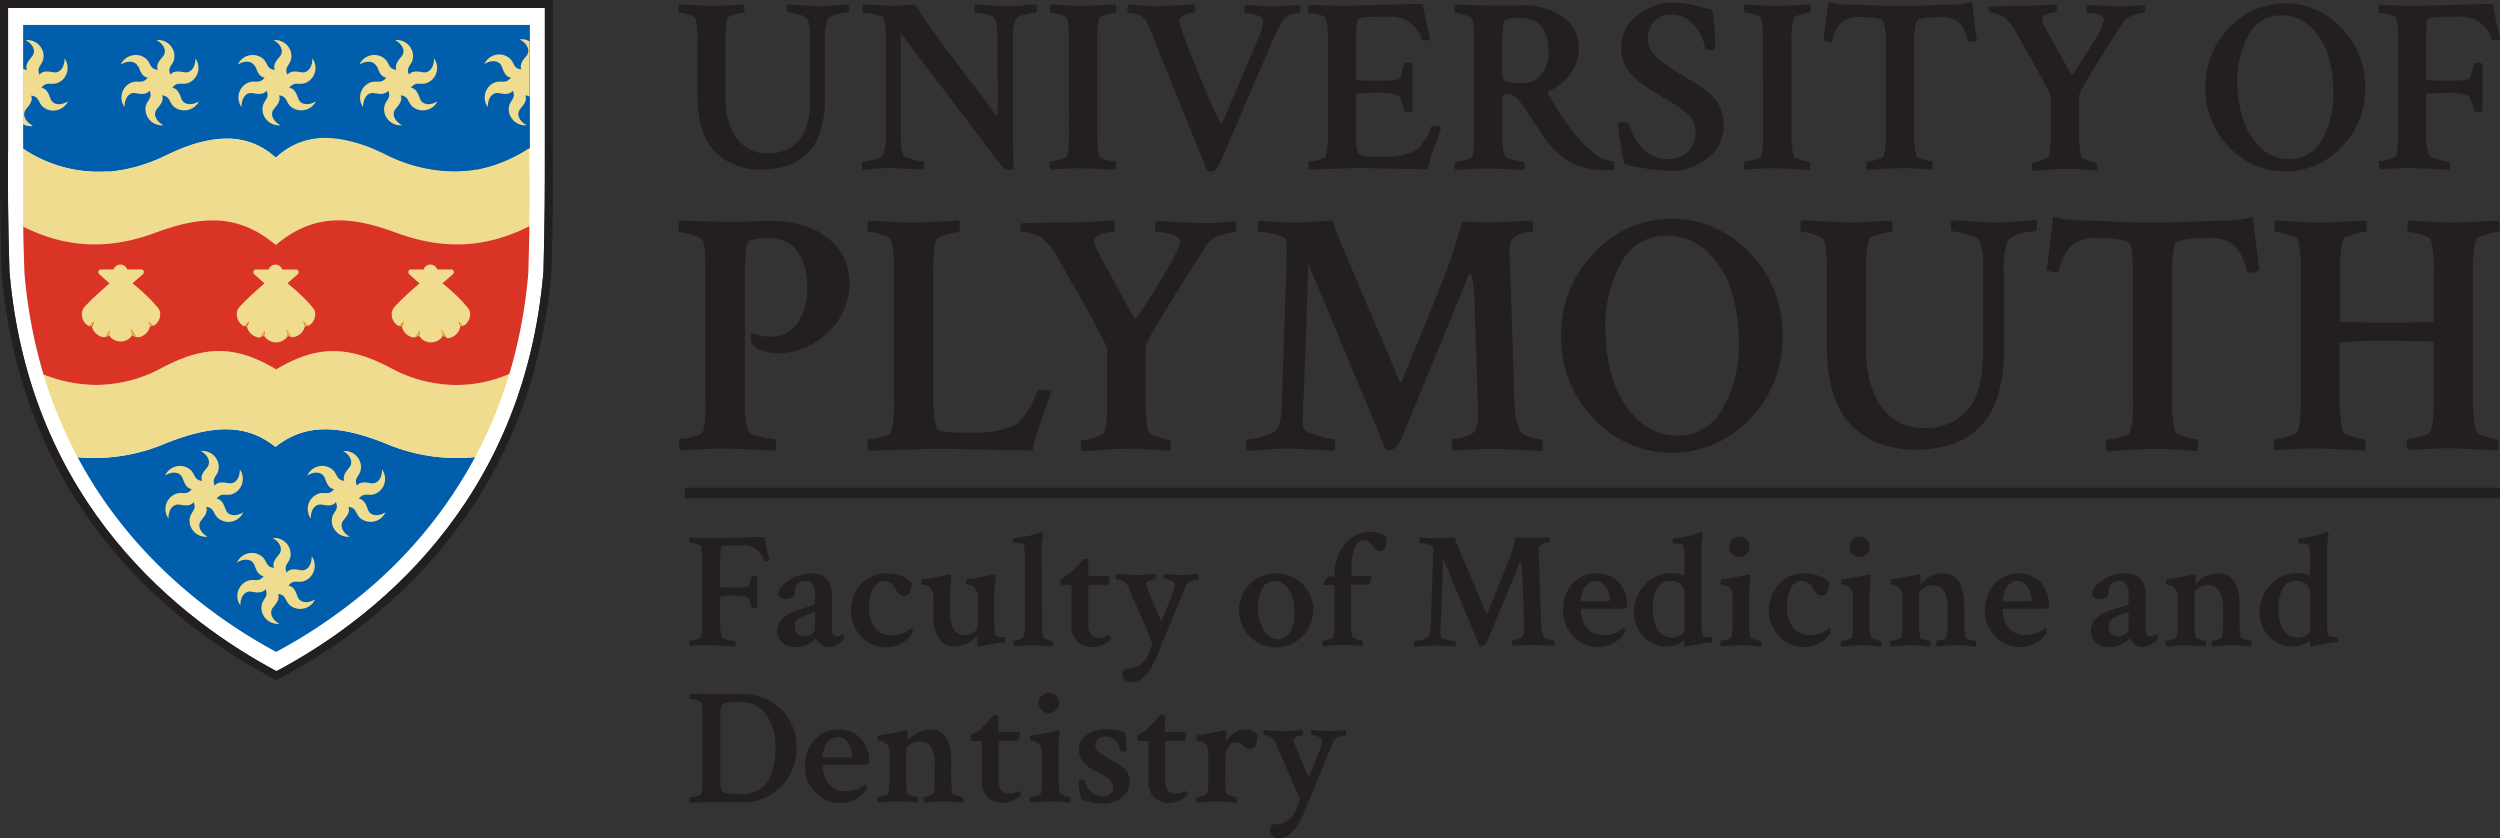 <svg id="Layer_1" data-name="Layer 1" xmlns="http://www.w3.org/2000/svg" viewBox="0 0 384.41 128.89"><rect x="0" y="0" width="384.41" height="128.89" fill="#333333" stroke="none"/><defs><style>.cls-1{fill:#231f20;}.cls-2{fill:#fff;}.cls-3{fill:#005eac;}.cls-4{fill:#efdc8f;}.cls-5{fill:#d93426;}.cls-6{fill:#e4b53d;}</style></defs><title>UoP Logo_LA_Colour_Fac Medicine Dentistry</title><path class="cls-1" d="M115.71,7.33c.46,0,2.1-.07,4.91-.22a2.09,2.09,0,0,1,.08.61c0,.43,0,.65-.15.65a6.52,6.52,0,0,0-1.38.28c-.69.19-1,.38-1.08.59a14,14,0,0,0-.31,3.36v8.78a10.47,10.47,0,0,0,1.71,6.27A5.53,5.53,0,0,0,124.23,30,6.16,6.16,0,0,0,129,28.08q1.78-1.93,1.78-6.4V12.37a7.64,7.64,0,0,0-.38-3A2.66,2.66,0,0,0,129,8.65a7.16,7.16,0,0,0-1.63-.32c-.11,0-.17-.18-.17-.53a1.16,1.16,0,0,1,.09-.69c2.76.17,4.38.26,4.83.26.64,0,1.49,0,2.55-.13s1.73-.13,2-.13a2.2,2.2,0,0,1,.08.61c0,.4-.05.61-.16.61a7.25,7.25,0,0,0-1.64.28,2.53,2.53,0,0,0-1.46.78,8.56,8.56,0,0,0-.42,3.17v9a16,16,0,0,1-.74,5.13,7.92,7.92,0,0,1-2.07,3.4,8.42,8.42,0,0,1-3,1.81,12.31,12.31,0,0,1-3.9.57,9.53,9.53,0,0,1-7.25-2.77q-2.66-2.76-2.65-8.91V12.45a10.74,10.74,0,0,0-.3-3.21c-.11-.21-.46-.4-1.08-.59a5.08,5.08,0,0,0-1.38-.28c-.1,0-.15-.2-.15-.57a1.24,1.24,0,0,1,.11-.69l5.1.22" transform="translate(-6.22 -6.42)"/><path class="cls-1" d="M159.6,12.41a9.09,9.09,0,0,0-.38-3.05c-.13-.3-.56-.55-1.29-.73a7.59,7.59,0,0,0-1.7-.27c-.11,0-.16-.18-.18-.55a1.24,1.24,0,0,1,.1-.7c2.74.17,4.35.26,4.84.26.66,0,1.52,0,2.56-.13s1.71-.13,2-.13a1.56,1.56,0,0,1,.08.61c0,.43-.05.64-.16.64a7.57,7.57,0,0,0-1.65.29,2.47,2.47,0,0,0-1.45.78,8.74,8.74,0,0,0-.42,3.17V27.06q0,1.38.15,5.34c-.1.11-.39.16-.85.16s-.82-.3-1.22-.88L144.72,11.53V27a10.74,10.74,0,0,0,.3,3.13c.13.31.61.57,1.43.78a7.77,7.77,0,0,0,1.72.33c.08,0,.12.18.14.53a2.17,2.17,0,0,1-.06.73l-4.79-.23c-.7,0-1.55,0-2.56.1l-2,.13c-.11-.1-.15-.32-.15-.65s0-.61.15-.61a6.9,6.9,0,0,0,1.74-.29,2.08,2.08,0,0,0,1.4-.85,8.61,8.61,0,0,0,.39-3.21v-15A6.34,6.34,0,0,0,142,9.13c-.11-.18-.55-.35-1.33-.5A10.34,10.34,0,0,0,139,8.4c-.1,0-.16-.19-.17-.57s0-.62.14-.72c2.68.12,4.2.19,4.56.19.85,0,2-.07,3.45-.19a41.21,41.21,0,0,0,2.67,4.06q1.94,2.69,5.32,7.1c2.24,2.93,3.78,5,4.59,6.08a9.45,9.45,0,0,0,.08-1.56Z" transform="translate(-6.22 -6.42)"/><path class="cls-1" d="M170.58,12.45a11.59,11.59,0,0,0-.31-3.21c-.1-.2-.46-.4-1.07-.59a5.21,5.21,0,0,0-1.39-.28c-.1,0-.15-.19-.15-.58a1.47,1.47,0,0,1,.08-.68l2.12.11c1.3.08,2.29.11,3,.11.2,0,1.84-.07,4.91-.22a2.08,2.08,0,0,1,.11.61c0,.43-.05.65-.15.65a6.36,6.36,0,0,0-1.38.3c-.69.21-1.06.39-1.11.57a13.84,13.84,0,0,0-.31,3.36V27a14,14,0,0,0,.35,3.43c.05.18.4.37,1.05.55a5.49,5.49,0,0,0,1.33.29c.1,0,.15.24.15.73a1.69,1.69,0,0,1-.08.53l-4.87-.23c-.51,0-1.05,0-1.61,0l-1.86.1-1.63.09a.7.7,0,0,1-.16-.53c0-.49,0-.73.16-.73a6.24,6.24,0,0,0,1.44-.27c.65-.17,1-.36,1.09-.57a13.45,13.45,0,0,0,.31-3.2Z" transform="translate(-6.22 -6.42)"/><path class="cls-1" d="M184.65,7.33c.36,0,2.11-.07,5.26-.22a1.28,1.28,0,0,1,.12.7c0,.37-.05.56-.16.56a4.72,4.72,0,0,0-.8.09,3.07,3.07,0,0,0-1,.42.94.94,0,0,0-.53.82q0,.72,2.91,7.83c.31.81.56,1.43.77,1.86.3.79.69,1.7,1.15,2.73s.86,1.88,1.19,2.54a4.24,4.24,0,0,0,.5.91l5.6-13.16a7.8,7.8,0,0,0,.77-2.63c0-.46-.31-.81-.91-1a4.84,4.84,0,0,0-1.82-.36c-.1,0-.14-.19-.13-.56a2.08,2.08,0,0,1,.09-.7c.23,0,.84,0,1.85.11s1.8.11,2.41.11,1.43,0,2.3-.09l1.88-.13a1.57,1.57,0,0,1,.08.57c0,.43,0,.65-.08.65a4.27,4.27,0,0,0-1.32.28,3,3,0,0,0-1.28.82,28.7,28.7,0,0,0-1.66,3.36l-8,18.59c-.38.91-.88,1.37-1.49,1.37a.7.7,0,0,1-.61-.38l-7.91-19.54a34.75,34.75,0,0,0-1.46-3.4,1.91,1.91,0,0,0-1.18-.78,5.33,5.33,0,0,0-1.46-.28c-.11,0-.16-.2-.16-.57a1.26,1.26,0,0,1,.12-.69c.18,0,.88,0,2.11.11s2.18.11,2.87.11" transform="translate(-6.22 -6.42)"/><path class="cls-1" d="M212.62,7.3q1.69,0,5.95-.14c2.84-.09,5-.13,6.45-.13.1.77.3,1.83.61,3.19s.47,2.1.5,2.23a1.19,1.19,0,0,1-.81.19.53.53,0,0,1-.54-.27A4.81,4.81,0,0,0,219.87,9h-2c-1.9,0-2.86.16-2.91.49a15,15,0,0,0-.24,3.09v6c0,.16.57.23,1.69.23h2.15a9.69,9.69,0,0,0,2.65-.19c.28-.13.49-.57.65-1.34a8.33,8.33,0,0,1,.23-.95c0-.18.23-.27.61-.27a1.08,1.08,0,0,1,.73.19v7.21c-.1.11-.34.16-.73.16s-.54-.1-.61-.31a12.27,12.27,0,0,0-.48-1.52,2.32,2.32,0,0,0-.27-.54L221,21a10.86,10.86,0,0,0-3.54-.3q-2.76,0-2.76.3v5.92a10.1,10.1,0,0,0,.35,3.09c.13.33,1,.5,2.61.5h1.42a10.22,10.22,0,0,0,4.56-.81,4.26,4.26,0,0,0,1.38-1.33A8,8,0,0,0,226.24,26c0-.15.21-.22.54-.22a1.67,1.67,0,0,1,1.07.22l-.55,1.57c-.3.81-.52,1.43-.67,1.85s-.32.93-.5,1.54a9,9,0,0,0-.34,1.49q-1.54,0-6.36-.11c-3.21-.08-5.46-.1-6.77,0l-5.1.15c-.08-.08-.11-.28-.11-.61s0-.65.11-.65A6,6,0,0,0,209,31c.64-.16,1-.36,1.12-.59a13.64,13.64,0,0,0,.27-3.47V12.49a11.88,11.88,0,0,0-.27-3.13c-.08-.28-.43-.51-1.08-.69a6,6,0,0,0-1.53-.27q-.15,0-.15-.57a1.07,1.07,0,0,1,.15-.69c1.69.1,3.39.16,5.1.16" transform="translate(-6.22 -6.42)"/><path class="cls-1" d="M240.47,7.18a11.15,11.15,0,0,1,2.1.21,11.27,11.27,0,0,1,2.26.71,9.32,9.32,0,0,1,2.09,1.22,5.46,5.46,0,0,1,1.5,1.91A6.08,6.08,0,0,1,249,13.9a6.5,6.5,0,0,1-1.34,3.89,7.37,7.37,0,0,1-3.26,2.59c-.2.08-.26.21-.16.38a45.33,45.33,0,0,0,4.3,6.49,16.32,16.32,0,0,0,2.9,2.81,4.93,4.93,0,0,0,2.86,1.16,1.13,1.13,0,0,1,.15.61,1.55,1.55,0,0,1-.15.69,7.66,7.66,0,0,1-1.19.08,13,13,0,0,1-3.55-.46,8.19,8.19,0,0,1-2.76-1.36,15.77,15.77,0,0,1-1.94-1.73,16.26,16.26,0,0,1-1.61-2.14c-.36-.51-.77-1.11-1.23-1.79L241,23.53c-.24-.36-.52-.75-.82-1.16a7,7,0,0,0-.79-.92,2,2,0,0,0-.63-.42,2.34,2.34,0,0,0-.92-.11c-.41,0-.61.22-.61.65V27a12.11,12.11,0,0,0,.3,3.24c.08.31.51.56,1.29.74a7.65,7.65,0,0,0,1.7.29c.1,0,.16.22.16.65a2.15,2.15,0,0,1-.08.65c-2.81-.15-4.63-.23-5.44-.23s-1.47,0-2.33.06l-2.05.09-.76.08a1.17,1.17,0,0,1-.12-.69c0-.41,0-.61.12-.61a6.41,6.41,0,0,0,1.47-.25c.65-.16,1-.36,1.13-.59a14.61,14.61,0,0,0,.23-3.47V12.49a14.38,14.38,0,0,0-.23-3.13c-.08-.21-.45-.41-1.13-.63A5.41,5.41,0,0,0,230,8.41c-.11,0-.16-.2-.16-.58s.05-.61.16-.69c2.7.08,4.41.12,5.1.12s1.6,0,2.66,0,2,0,2.74,0m-.61,1.91a6.21,6.21,0,0,0-2.22.27c-.29.12-.44,1.45-.46,4v4.38a1.06,1.06,0,0,0,.65,1.11,4.8,4.8,0,0,0,1.8.27h1a3.29,3.29,0,0,0,2.55-1.34,5.21,5.21,0,0,0,1.13-3.47q0-5.19-4.45-5.19" transform="translate(-6.22 -6.42)"/><path class="cls-1" d="M255.5,13.67a6,6,0,0,1,2.42-4.83,8.38,8.38,0,0,1,5.44-2,12.94,12.94,0,0,1,1.88.11,22,22,0,0,1,2.25.48c1,.24,1.62.4,2,.47a33.6,33.6,0,0,1,.47,5.88.43.43,0,0,1-.47.34c-.68,0-1.06-.11-1.11-.34a6.62,6.62,0,0,0-1.65-3.43,4.36,4.36,0,0,0-3.45-1.68,3.53,3.53,0,0,0-2.7,1,3.66,3.66,0,0,0-.94,2.67,4.34,4.34,0,0,0,.13,1.09,2.56,2.56,0,0,0,.54,1c.27.33.48.61.65.82a4.15,4.15,0,0,0,1,.82c.47.33.79.56.95.69s.56.37,1.16.74a11.19,11.19,0,0,0,1.09.63,12.67,12.67,0,0,0,1.29.82c.7.42,1.19.72,1.48.92s.68.51,1.22,1a5.36,5.36,0,0,1,1.17,1.3,7.78,7.78,0,0,1,.67,1.54,6.43,6.43,0,0,1-2.16,7,9,9,0,0,1-5.74,2A36.12,36.12,0,0,1,256,31.68a33.33,33.33,0,0,1-.63-3.45A26.69,26.69,0,0,1,255,25.5c0-.2.23-.31.61-.31.67,0,1,.11,1.12.31A7.63,7.63,0,0,0,257.3,27a11.51,11.51,0,0,0,1.06,1.75,5.1,5.1,0,0,0,1.8,1.53,5.51,5.51,0,0,0,2.55.59,4.3,4.3,0,0,0,3-1.07,4.07,4.07,0,0,0,1.2-3.21,3.45,3.45,0,0,0-.25-1.26,5,5,0,0,0-.58-1,5.72,5.72,0,0,0-1-.91c-.42-.33-.78-.59-1.05-.76s-.7-.43-1.25-.75l-1.17-.67a3.5,3.5,0,0,0-.43-.3c-.74-.46-1.3-.82-1.68-1.07a17.49,17.49,0,0,1-1.48-1.12,7.29,7.29,0,0,1-1.36-1.4,7.22,7.22,0,0,1-.83-1.6,5.79,5.79,0,0,1-.36-2.06" transform="translate(-6.22 -6.42)"/><path class="cls-1" d="M277.27,12.45A11.59,11.59,0,0,0,277,9.24c-.1-.2-.46-.4-1.08-.59a5.08,5.08,0,0,0-1.38-.28c-.1,0-.15-.19-.15-.58a1.47,1.47,0,0,1,.08-.68l2.13.11c1.29.08,2.28.11,3,.11.2,0,1.84-.07,4.91-.22a1.79,1.79,0,0,1,.11.61c0,.43-.05.65-.15.65a6.36,6.36,0,0,0-1.38.3c-.68.21-1.06.39-1.11.57a13.84,13.84,0,0,0-.31,3.36V27a14,14,0,0,0,.35,3.43c.05.18.4.37,1.05.55a5.4,5.4,0,0,0,1.33.29c.1,0,.15.24.15.73a1.69,1.69,0,0,1-.08.53l-4.87-.23c-.51,0-1,0-1.61,0l-1.86.1-1.63.09a.7.7,0,0,1-.15-.53c0-.49,0-.73.15-.73a5.92,5.92,0,0,0,1.43-.27c.66-.17,1-.36,1.1-.57a13.45,13.45,0,0,0,.31-3.2Z" transform="translate(-6.22 -6.42)"/><path class="cls-1" d="M294.12,7.24c1.74.06,3.15.09,4.24.09s2.52,0,4.26-.09,3.14-.11,4.18-.13a12.45,12.45,0,0,0,2.65-.39l.73,5.84a1.46,1.46,0,0,1-1,.27.39.39,0,0,1-.39-.19,5.38,5.38,0,0,0-1.42-2.84,4.18,4.18,0,0,0-2.76-.75c-2.38,0-3.62.22-3.72.65a13.32,13.32,0,0,0-.34,3.59V27.06a13,13,0,0,0,.34,3.32c0,.18.37.37,1,.55a5.63,5.63,0,0,0,1.34.29q.15,0,.15.69a2.43,2.43,0,0,1-.07.61l-1.48-.12c-.65,0-1.25-.09-1.8-.11s-1.08,0-1.6,0q-1,0-2.85.12t-2.25.15a.9.9,0,0,1-.15-.61q0-.69.15-.69a6.15,6.15,0,0,0,1.44-.27c.65-.17,1-.36,1.09-.57a11.75,11.75,0,0,0,.31-3.17V13.4a10.76,10.76,0,0,0-.34-3.7c-.21-.43-1.43-.65-3.65-.65a4.19,4.19,0,0,0-2.76.75A5.57,5.57,0,0,0,288,12.6c0,.15-.15.23-.38.23a1.27,1.27,0,0,1-1-.31l.73-5.8a12.54,12.54,0,0,0,2.65.39c1,0,2.43.06,4.15.13" transform="translate(-6.22 -6.42)"/><path class="cls-1" d="M317.13,7.33c.45,0,2.22-.07,5.29-.22a1.81,1.81,0,0,1,.06.69c0,.35-.06.53-.14.53A4.14,4.14,0,0,0,321,8.6c-.52.17-.77.43-.77.79a2.37,2.37,0,0,0,.34,1l4.07,7.4c.13.13.25.1.38-.07,1.11-1.64,2.16-3.31,3.19-5a10.05,10.05,0,0,0,1.53-3.28c0-.27-.24-.52-.71-.74a4.61,4.61,0,0,0-1.86-.32c-.1,0-.15-.18-.15-.53a1.4,1.4,0,0,1,.11-.69c2.59.15,4.12.22,4.6.22s1.12,0,1.6,0l1.46-.1,1.16-.09a2.09,2.09,0,0,1,.08.61c0,.4-.05.61-.15.61a5.21,5.21,0,0,0-1.59.34,3.09,3.09,0,0,0-1.48.92q-1.11,1.63-4,6.27c-1.92,3.1-2.88,4.8-2.88,5.13v6a14.15,14.15,0,0,0,.31,3.43c0,.18.4.38,1,.59a5.39,5.39,0,0,0,1.29.33c.1,0,.15.2.15.61a2,2,0,0,1-.07.61l-1.46-.12c-.64,0-1.23-.09-1.77-.11s-1.05,0-1.56,0c-.7,0-1.64,0-2.83.12s-1.92.12-2.2.15a.89.89,0,0,1-.16-.61c0-.41,0-.61.12-.61A5.13,5.13,0,0,0,320.2,31c.64-.2,1-.4,1.07-.61a13.78,13.78,0,0,0,.31-3.36V21.38a2.4,2.4,0,0,0-.26-.75c-.16-.36-.44-.93-.85-1.67s-.77-1.41-1.08-1.95-.8-1.43-1.5-2.65l-1.53-2.71a7.42,7.42,0,0,0-2-2.63,3.89,3.89,0,0,0-1.14-.48,4.59,4.59,0,0,0-1.09-.21c-.08,0-.12-.13-.13-.39a1.1,1.1,0,0,1,.05-.53c.62,0,2.31-.08,5.07-.08" transform="translate(-6.22 -6.42)"/><path class="cls-1" d="M348.93,29a12.75,12.75,0,0,1-3.6-9.12,12.81,12.81,0,0,1,3.6-9.14,11.81,11.81,0,0,1,17.36,0,12.8,12.8,0,0,1,3.63,9.14A12.73,12.73,0,0,1,366.29,29a11.86,11.86,0,0,1-17.36,0M357,8.78a5.52,5.52,0,0,0-5,3A14.18,14.18,0,0,0,350.23,19a18.87,18.87,0,0,0,.79,5.46A10.61,10.61,0,0,0,353.69,29a6.14,6.14,0,0,0,4.52,1.89,5.58,5.58,0,0,0,5.05-3A14,14,0,0,0,365,20.57a19.31,19.31,0,0,0-.76-5.51,10.4,10.4,0,0,0-2.65-4.43A6.32,6.32,0,0,0,357,8.78" transform="translate(-6.22 -6.42)"/><path class="cls-1" d="M377.36,32.25q-1.16,0-2.46.06c-.87,0-1.55.08-2,.13l-.77,0a1.07,1.07,0,0,1-.11-.61c0-.43,0-.65.11-.65a6.11,6.11,0,0,0,1.46-.25c.64-.16,1-.36,1.12-.59a14.32,14.32,0,0,0,.26-3.47V12.49a12.54,12.54,0,0,0-.26-3.13q-.12-.42-1.08-.69a5.91,5.91,0,0,0-1.53-.26c-.11,0-.16-.2-.16-.58a1,1,0,0,1,.16-.69c1.66.1,3.35.16,5.06.16q1.8,0,6.08-.12c2.85-.1,5-.15,6.31-.15.1.77.31,1.83.61,3.19s.47,2.1.5,2.23a1.18,1.18,0,0,1-.8.19c-.28,0-.47-.09-.54-.27A4.81,4.81,0,0,0,384.38,9h-2c-1.9,0-2.87.16-2.92.49a16.94,16.94,0,0,0-.19,3.09v6c0,.16.56.23,1.69.23h2.11a9.65,9.65,0,0,0,2.64-.19c.28-.13.5-.57.65-1.34.08-.38.16-.7.24-.95s.23-.27.61-.27a1.08,1.08,0,0,1,.73.19v7.21a1.08,1.08,0,0,1-.73.16c-.34,0-.54-.1-.61-.31a14.29,14.29,0,0,0-.48-1.52,3.81,3.81,0,0,0-.27-.54l-.33-.23a10.78,10.78,0,0,0-3.53-.3c-1.82,0-2.72.1-2.72.3v6a9.27,9.27,0,0,0,.42,3.17c.1.26.56.5,1.38.73a7.63,7.63,0,0,0,1.65.34c.13,0,.19.22.19.65a1.09,1.09,0,0,1-.11.61c-3.07-.15-4.89-.23-5.45-.23" transform="translate(-6.22 -6.42)"/><path class="cls-1" d="M117.84,40.55c1,0,2.21,0,3.56-.08s2.55-.08,3.61-.08a16.84,16.84,0,0,1,3.17.29,13,13,0,0,1,3.14,1,11.33,11.33,0,0,1,2.76,1.83,8.52,8.52,0,0,1,2,2.79,8.93,8.93,0,0,1,.77,3.78A10.22,10.22,0,0,1,135.52,55a11.3,11.3,0,0,1-3.94,4.06,10.8,10.8,0,0,1-5.93,1.68,6.73,6.73,0,0,1-2.23-.4,3.09,3.09,0,0,1-1.54-1c-.08-.06-.13-.24-.19-.52a2.79,2.79,0,0,1,0-.81c0-.24.09-.37.16-.37a7.38,7.38,0,0,0,3,.54,4.7,4.7,0,0,0,4-2.1,9,9,0,0,0,1.49-5.29,9.73,9.73,0,0,0-1.44-5.64,5,5,0,0,0-4.41-2.07,8.63,8.63,0,0,0-3.08.37q-.65.31-.64,5.53V68a16.84,16.84,0,0,0,.42,4.52c.11.42.7.77,1.79,1a11,11,0,0,0,2.36.4c.14,0,.21.3.21.91a3,3,0,0,1-.1.9q-5.85-.31-7.55-.32c-1,0-2,0-3.22.08l-2.84.13-1.06.11a1.77,1.77,0,0,1-.16-.95c0-.57,0-.86.16-.86a9.07,9.07,0,0,0,2-.34c.9-.23,1.43-.51,1.57-.83a21.09,21.09,0,0,0,.32-4.83V47.83a21.07,21.07,0,0,0-.32-4.36c-.1-.28-.63-.57-1.57-.88a7.74,7.74,0,0,0-2-.45c-.15,0-.22-.27-.22-.8s.07-.84.22-1c3.72.11,6.07.16,7.07.16" transform="translate(-6.22 -6.42)"/><path class="cls-1" d="M149.73,48V68a15.54,15.54,0,0,0,.48,4.25c.18.46,1.38.69,3.62.69h2a14.29,14.29,0,0,0,6.32-1.11A6.07,6.07,0,0,0,164,69.94a11.23,11.23,0,0,0,1.64-3.24c0-.21.29-.32.75-.32a2.32,2.32,0,0,1,1.49.32c-.11.32-.37,1-.78,2.18s-.71,2-.92,2.58-.45,1.3-.7,2.15a14.23,14.23,0,0,0-.47,2.08c-1.42,0-4.36-.06-8.8-.17s-7.58-.11-9.39,0l-7.07.22a1.44,1.44,0,0,1-.16-.85c0-.61.06-.91.16-.91a8.69,8.69,0,0,0,2-.34c.89-.23,1.41-.51,1.55-.83a19.61,19.61,0,0,0,.37-4.83V47.83a16,16,0,0,0-.43-4.52c-.14-.28-.64-.56-1.49-.82a7,7,0,0,0-1.91-.4c-.14,0-.21-.27-.21-.8a2.12,2.12,0,0,1,.1-.95l3,.15c1.79.11,3.17.16,4.12.16q.44,0,6.81-.31a2.57,2.57,0,0,1,.16.84c0,.61-.07.91-.22.91a8.88,8.88,0,0,0-1.91.42c-1,.29-1.47.55-1.54.8a19.94,19.94,0,0,0-.43,4.68" transform="translate(-6.22 -6.42)"/><path class="cls-1" d="M170.2,40.65c.64,0,3.09-.1,7.35-.32a2.7,2.7,0,0,1,.08,1c0,.5-.08.74-.19.74a6,6,0,0,0-1.91.37c-.72.25-1.07.63-1.07,1.12a3.38,3.38,0,0,0,.48,1.39l5.63,10.31c.18.18.36.14.54-.11,1.52-2.27,3-4.6,4.41-7s2.12-3.93,2.12-4.57c0-.39-.32-.73-1-1a6.25,6.25,0,0,0-2.57-.46c-.15,0-.22-.24-.22-.74a1.84,1.84,0,0,1,.16-1c3.58.22,5.71.32,6.38.32.82,0,1.55,0,2.2,0s1.34-.08,2-.13l1.62-.14a3.61,3.61,0,0,1,.1.86c0,.56-.06.84-.21.84a7.3,7.3,0,0,0-2.2.48,4.39,4.39,0,0,0-2,1.28q-1.54,2.3-5.53,8.74t-4,7.15V68a20.43,20.43,0,0,0,.43,4.78c.07.25.56.53,1.46.83a7.39,7.39,0,0,0,1.78.45c.14,0,.21.28.21.85a2.78,2.78,0,0,1-.1.85l-2-.16c-.89-.07-1.71-.12-2.45-.16s-1.47,0-2.18,0c-1,0-2.26,0-3.91.16s-2.66.18-3,.21a1.22,1.22,0,0,1-.22-.85c0-.57.06-.85.17-.85a7.31,7.31,0,0,0,2-.42c.89-.29,1.38-.57,1.49-.86a19.09,19.09,0,0,0,.42-4.67V60.22a3.22,3.22,0,0,0-.34-1c-.23-.51-.63-1.29-1.19-2.34s-1.07-2-1.5-2.71l-2.07-3.7c-1-1.7-1.67-3-2.13-3.77A10.33,10.33,0,0,0,166.38,43a5.12,5.12,0,0,0-1.57-.66,6.15,6.15,0,0,0-1.51-.3c-.11,0-.18-.17-.19-.53a1.6,1.6,0,0,1,.08-.74q1.27-.1,7-.11" transform="translate(-6.22 -6.42)"/><path class="cls-1" d="M205.87,40.65c.17,0,1.91-.1,5.21-.32.32,1,1,2.83,2.18,5.5s2.52,6,4.17,9.79,3,7,4,9.49c0,.07,0,.11.15.11s.16-.06.16-.17q4.68-11.2,7.44-18.44l1.92-6.17c1.06.11,2.52.16,4.36.16q2.07,0,6.32-.27a1.56,1.56,0,0,1,.16.86q0,.9-.21.9h-.1a4.31,4.31,0,0,0-2.61.85c-.53.39-.77,1.35-.69,2.87q.21,4.72.74,22a14,14,0,0,0,.85,4.89c.15.32.64.61,1.49.87a6.94,6.94,0,0,0,1.81.4q.21,0,.21,1a2.64,2.64,0,0,1-.1.8c-4.26-.22-6.44-.32-6.54-.32-.71,0-1.46,0-2.23,0l-2.58.13-2.26.14a1.11,1.11,0,0,1-.22-.8c0-.64.07-1,.22-1a6.11,6.11,0,0,0,1.69-.34,3.47,3.47,0,0,0,1.5-.77,3,3,0,0,0,.53-1.87V68l-.53-16.16c-.15-2.2-.36-3.3-.64-3.3-.11,0-.2.11-.27.32L221.82,73.62c-.61,1.34-1.28,2-2,2a1.73,1.73,0,0,1-.53-.1l-11.91-28.6q-.37,13.23-.85,23.71a6.24,6.24,0,0,0,.15,1.65c.18.38.89.76,2.13,1.11a11.09,11.09,0,0,0,2.5.53q.21,0,.21,1a2.64,2.64,0,0,1-.1.8c-4.26-.22-6.49-.32-6.7-.32-1,0-2.23,0-3.8.16s-2.55.16-2.9.16a1.27,1.27,0,0,1-.21-.85c0-.61.07-.91.21-.91a10.48,10.48,0,0,0,2.66-.53q1.8-.53,2.07-1.38a9.67,9.67,0,0,0,.58-3.56c.08-2.7.17-5.88.3-9.54s.23-6.8.32-9.39.13-4.2.13-4.84a5,5,0,0,0-.16-1.49c-.11-.28-.7-.55-1.78-.8a12.59,12.59,0,0,0-2.31-.37c-.15,0-.22-.3-.22-.9a1.11,1.11,0,0,1,.22-.8l2.73.19c1.3.08,2.41.13,3.33.13" transform="translate(-6.22 -6.42)"/><path class="cls-1" d="M251.27,70.8a17.81,17.81,0,0,1-5-12.71,17.87,17.87,0,0,1,5-12.73,16.32,16.32,0,0,1,24.06,0,17.81,17.81,0,0,1,5,12.73,17.75,17.75,0,0,1-5,12.71,16.39,16.39,0,0,1-24.06,0m11.22-28.13a7.64,7.64,0,0,0-7,4.18,19.78,19.78,0,0,0-2.42,10.07,26.06,26.06,0,0,0,1.09,7.6,14.69,14.69,0,0,0,3.69,6.25,8.54,8.54,0,0,0,6.28,2.63,7.73,7.73,0,0,0,7-4.22A19.61,19.61,0,0,0,273.6,59.1a26.5,26.5,0,0,0-1.07-7.68,14.15,14.15,0,0,0-3.66-6.17,8.74,8.74,0,0,0-6.38-2.58" transform="translate(-6.22 -6.42)"/><path class="cls-1" d="M290.29,40.65c.64,0,2.91-.1,6.81-.32a3.62,3.62,0,0,1,.11.86q0,.9-.21.9a8.73,8.73,0,0,0-1.92.4c-1,.26-1.45.54-1.49.82a19.48,19.48,0,0,0-.43,4.68V60.22q0,5.47,2.37,8.74a7.63,7.63,0,0,0,6.56,3.27,8.5,8.5,0,0,0,6.57-2.68q2.47-2.68,2.47-8.91v-13a10.69,10.69,0,0,0-.53-4.25,3.62,3.62,0,0,0-1.89-.93,9.57,9.57,0,0,0-2.26-.46c-.14,0-.22-.24-.23-.74a1.72,1.72,0,0,1,.13-1c3.82.25,6.06.38,6.7.38.88,0,2.06-.07,3.54-.19s2.38-.19,2.73-.19a3.21,3.21,0,0,1,.11.86c0,.56-.08.84-.22.84a10.62,10.62,0,0,0-2.28.4,3.48,3.48,0,0,0-2,1.09,11.9,11.9,0,0,0-.59,4.41v12.5a22.34,22.34,0,0,1-1,7.15,11.13,11.13,0,0,1-2.87,4.73,11.64,11.64,0,0,1-4.22,2.53,17,17,0,0,1-5.4.79q-6.37,0-10.05-3.85T287.1,59.36V47.78a14.88,14.88,0,0,0-.42-4.47c-.14-.28-.64-.56-1.49-.82a7,7,0,0,0-1.91-.4c-.15,0-.21-.27-.21-.8s0-.85.15-1c4.5.22,6.86.32,7.07.32" transform="translate(-6.22 -6.42)"/><path class="cls-1" d="M331.39,40.52q3.58.13,5.88.13t5.9-.13c2.41-.09,4.34-.15,5.8-.18a17.43,17.43,0,0,0,3.66-.54l1,8.13a2.06,2.06,0,0,1-1.44.38.51.51,0,0,1-.53-.27,7.69,7.69,0,0,0-2-4,5.88,5.88,0,0,0-3.83-1c-3.3,0-5,.31-5.16.91a18.47,18.47,0,0,0-.48,5v19.2a18.2,18.2,0,0,0,.48,4.63c0,.24.52.5,1.44.76a8.22,8.22,0,0,0,1.86.4q.21,0,.21,1a2.5,2.5,0,0,1-.11.85l-2-.16c-.9-.07-1.74-.12-2.5-.16s-1.5,0-2.2,0c-1,0-2.28,0-4,.16l-3.11.21a1.17,1.17,0,0,1-.22-.85c0-.64.07-1,.22-1a8.44,8.44,0,0,0,2-.37c.9-.25,1.4-.51,1.51-.79a16.52,16.52,0,0,0,.43-4.42V49.11q0-4.43-.48-5.16c-.29-.6-2-.91-5.05-.91a5.86,5.86,0,0,0-3.83,1,7.88,7.88,0,0,0-2,3.91c0,.21-.21.32-.53.32a1.74,1.74,0,0,1-1.38-.43l1-8.08a17.34,17.34,0,0,0,3.66.54c1.45,0,3.38.09,5.77.18" transform="translate(-6.22 -6.42)"/><path class="cls-1" d="M390.2,73.93c.15,0,.22.34.22,1a2.42,2.42,0,0,1-.11.75c-4.25-.22-6.5-.32-6.75-.32-.7,0-1.46,0-2.23,0l-2.58.13-2.26.14a1.07,1.07,0,0,1-.21-.75c0-.67.07-1,.21-1a8.41,8.41,0,0,0,2-.37c.9-.25,1.41-.51,1.51-.8a18.72,18.72,0,0,0,.42-4.46V59.15l-.1-.21q-5-.11-7-.11a67.36,67.36,0,0,0-7.33.27V68a19.08,19.08,0,0,0,.48,4.78c.06.25.56.51,1.45.77a8,8,0,0,0,1.84.4c.14,0,.21.34.21,1a2.43,2.43,0,0,1-.1.75c-4.26-.22-6.51-.32-6.76-.32-.7,0-1.44,0-2.23,0l-2.58.13-2.26.14a1.07,1.07,0,0,1-.21-.75c0-.67.07-1,.21-1a8.33,8.33,0,0,0,2-.37c.9-.25,1.4-.51,1.51-.8A18.64,18.64,0,0,0,360,68.3V47.78a16.11,16.11,0,0,0-.43-4.47c-.14-.28-.64-.56-1.49-.82a7,7,0,0,0-1.91-.4c-.14,0-.21-.27-.21-.8a2.12,2.12,0,0,1,.1-.95l3,.15c1.78.11,3.16.16,4.11.16q.44,0,6.81-.31a2.86,2.86,0,0,1,.16.84c0,.61-.07.91-.21.91a8.8,8.8,0,0,0-1.92.42c-1,.29-1.47.55-1.54.8A20,20,0,0,0,366,48v7.76l.1.16q5.22.11,7.23.11,2.24,0,7-.11a.29.29,0,0,0,.1-.21V47.78a16.21,16.21,0,0,0-.42-4.47c-.14-.28-.63-.56-1.49-.82a6.93,6.93,0,0,0-1.91-.4c-.15,0-.21-.27-.21-.8a2.12,2.12,0,0,1,.1-.95l3,.15c1.78.11,3.16.16,4.11.16.29,0,2.55-.1,6.81-.31a2.57,2.57,0,0,1,.16.84c0,.61-.08.91-.22.91a8.75,8.75,0,0,0-1.91.42c-1,.29-1.47.55-1.54.8a19.42,19.42,0,0,0-.43,4.68V68a19.56,19.56,0,0,0,.48,4.78c.07.25.56.51,1.47.77a7.92,7.92,0,0,0,1.82.4" transform="translate(-6.22 -6.42)"/><path class="cls-1" d="M115.73,105.64c-.51,0-1,0-1.62,0s-1,0-1.33.09l-.5,0a.64.64,0,0,1-.08-.4c0-.28,0-.43.08-.43a4.09,4.09,0,0,0,1-.16c.42-.11.67-.24.73-.39a8.94,8.94,0,0,0,.18-2.29V92.6a7.84,7.84,0,0,0-.18-2.07c0-.18-.28-.34-.7-.45a3.91,3.91,0,0,0-1-.18c-.07,0-.1-.13-.1-.38a.67.67,0,0,1,.1-.45c1.09.07,2.2.1,3.33.1.78,0,2.12,0,4-.08s3.25-.1,4.14-.1c.07.51.2,1.21.4,2.11s.32,1.39.33,1.47a.79.79,0,0,1-.53.13.34.34,0,0,1-.35-.18,3.16,3.16,0,0,0-3.22-2.24H119c-1.25,0-1.88.11-1.92.33a11.8,11.8,0,0,0-.12,2v4c0,.1.37.15,1.1.15h1.39a6.79,6.79,0,0,0,1.74-.12c.18-.09.33-.38.43-.89q.07-.37.15-.63c0-.11.15-.17.4-.17a.71.71,0,0,1,.48.12v4.76a.72.72,0,0,1-.48.11c-.22,0-.35-.07-.4-.21a8,8,0,0,0-.32-1,2,2,0,0,0-.17-.36,1.36,1.36,0,0,1-.22-.15,7.09,7.09,0,0,0-2.32-.2c-1.19,0-1.78.07-1.78.2v4a6.33,6.33,0,0,0,.27,2.09c.07.17.37.32.91.48a5,5,0,0,0,1.08.22c.09,0,.13.15.13.43a.7.7,0,0,1-.08.4Q116.29,105.64,115.73,105.64Z" transform="translate(-6.22 -6.42)"/><path class="cls-1" d="M131,94.58a3.11,3.11,0,0,1,2.34.82,4,4,0,0,1,.79,2.81v5a1.14,1.14,0,0,0,.22.77.75.75,0,0,0,.61.27,1.55,1.55,0,0,0,.85-.33c.1,0,.15.13.15.28a1.5,1.5,0,0,1-.15.75,6.77,6.77,0,0,1-1,.63,2.63,2.63,0,0,1-1.21.33,1.83,1.83,0,0,1-1.14-.43,2,2,0,0,1-.73-.93,1.64,1.64,0,0,1-.19.16,4.32,4.32,0,0,1-.45.34,6.35,6.35,0,0,1-.66.41,4.55,4.55,0,0,1-.85.34,3.76,3.76,0,0,1-1,.13,3,3,0,0,1-2.05-.69,2.38,2.38,0,0,1-.79-1.9,2.24,2.24,0,0,1,.29-1.13,2.77,2.77,0,0,1,.69-.87,5.19,5.19,0,0,1,1.08-.67,11.21,11.21,0,0,1,1.17-.49l1.26-.39c.52-.15.87-.26,1.07-.33a.39.39,0,0,0,.23-.4V97.63a2.14,2.14,0,0,0-.4-1.38,1.32,1.32,0,0,0-1.09-.51,1.54,1.54,0,0,0-1.18.47,1.86,1.86,0,0,0-.43,1.32.81.81,0,0,1-.38.75,1.53,1.53,0,0,1-.85.23,1.42,1.42,0,0,1-1.31-.6c0-.81.55-1.56,1.65-2.27A6.35,6.35,0,0,1,131,94.58Zm-1.13,9.68a1.94,1.94,0,0,0,1.17-.36,1,1,0,0,0,.49-.8v-2.57l-.74.25q-.57.18-.87.3c-.2.09-.44.21-.71.36a1.5,1.5,0,0,0-.59.55,1.45,1.45,0,0,0-.19.71,1.55,1.55,0,0,0,.41,1.18A1.44,1.44,0,0,0,129.91,104.26Z" transform="translate(-6.22 -6.42)"/><path class="cls-1" d="M142.55,94.58a5.94,5.94,0,0,1,2.38.45,3.85,3.85,0,0,1,1.5,1,3,3,0,0,1-.29,1.42.91.91,0,0,1-.87.56,1.09,1.09,0,0,1-.76-.25,2.57,2.57,0,0,1-.6-.83,1.82,1.82,0,0,0-1.68-1.16,1.94,1.94,0,0,0-1.73,1.1,5.37,5.37,0,0,0-.64,2.76,5.1,5.1,0,0,0,.93,3.36,3,3,0,0,0,2.37,1.1c.25,0,.49,0,.73,0a4.15,4.15,0,0,0,.65-.13l.53-.16a2.26,2.26,0,0,0,.47-.23l.34-.21.5-.34a.4.4,0,0,1,.13.15.47.47,0,0,1,.07.25.76.76,0,0,1-.15.48,4.14,4.14,0,0,1-1.48,1.36,4.68,4.68,0,0,1-2.47.68,5.11,5.11,0,0,1-3.82-1.64,5.54,5.54,0,0,1-1.57-4,5.72,5.72,0,0,1,1.51-4A5.06,5.06,0,0,1,142.55,94.58Z" transform="translate(-6.22 -6.42)"/><path class="cls-1" d="M159.1,97.31v5a5.77,5.77,0,0,0,.2,1.77.55.55,0,0,0,.29.2,2.33,2.33,0,0,0,.44.1,3.1,3.1,0,0,0,.42,0q.2,0,.21,0c.07,0,.1.09.1.23a1.5,1.5,0,0,1,0,.34q0,.24-.15.24a5.47,5.47,0,0,0-.89.08l-1,.18c-.33.06-.65.12-1,.19l-1,.2c-.12,0-.18-.14-.18-.4v-1.11c0-.09,0-.13-.07-.13a5.76,5.76,0,0,1-1.54,1.14,4.29,4.29,0,0,1-2,.5,2.62,2.62,0,0,1-1.5-.43,3,3,0,0,1-1-1.11,5.53,5.53,0,0,1-.53-1.46,8.38,8.38,0,0,1-.16-1.58V98.47a2.4,2.4,0,0,0-.4-1.62,1.35,1.35,0,0,0-.58-.37,2.64,2.64,0,0,0-.61-.16c-.16,0-.25,0-.25-.07,0-.49,0-.74.13-.76a17.47,17.47,0,0,0,2.06-.3c.89-.17,1.56-.32,2-.45l.1,0,.11,0c.08,0,.14,0,.18.17a.75.75,0,0,1,.07.28c-.15,1.14-.23,1.88-.23,2.22v3a5.49,5.49,0,0,0,.55,2.82,2.21,2.21,0,0,0,3.15.36,1.33,1.33,0,0,0,.56-.94V98.47a2.4,2.4,0,0,0-.41-1.62,1.13,1.13,0,0,0-.56-.37,2.83,2.83,0,0,0-.62-.16c-.17,0-.25,0-.25-.07,0-.49.05-.74.15-.76a17.86,17.86,0,0,0,2-.3c.89-.17,1.55-.32,2-.45l.2,0c.09,0,.15,0,.2.17a.45.45,0,0,1,.05.28C159.17,96.28,159.1,97,159.1,97.31Z" transform="translate(-6.22 -6.42)"/><path class="cls-1" d="M166.46,102.09a11,11,0,0,0,.17,2.27c0,.12.24.25.62.39a2.78,2.78,0,0,0,.77.21s.08.12.09.35a1.69,1.69,0,0,1,0,.48l-.95-.06-1.07-.06-.9,0q-.48,0-1,0l-1.06.06-1,.06a.73.73,0,0,1-.1-.46c0-.25,0-.37.1-.37a2.75,2.75,0,0,0,.85-.21c.38-.14.58-.27.62-.39a8.65,8.65,0,0,0,.2-1.87V92a9,9,0,0,0-.15-1.72c-.09-.26-.51-.4-1.26-.4h-.26q-.15,0-.15-.3c0-.27,0-.4.15-.4.53-.06,1-.12,1.49-.21a11,11,0,0,0,1.17-.25q.46-.12.81-.24l.54-.19.18-.07h0q.09,0,.21.15a.72.72,0,0,1,.14.25,8,8,0,0,0-.3,2.37Z" transform="translate(-6.22 -6.42)"/><path class="cls-1" d="M171,96.35h-1.54q-.18,0-.18-.66a.51.51,0,0,1,0-.22,7.2,7.2,0,0,0,1.94-1.34l.72-.74c.26-.28.56-.64.91-1.07a1.86,1.86,0,0,1,.48.06c.15,0,.23.09.23.14V95h3.07c.14,0,.2.08.2.23a2.44,2.44,0,0,1-.25,1.11h-3v6.07A2.39,2.39,0,0,0,174,104a1.43,1.43,0,0,0,1.18.52,2.46,2.46,0,0,0,.53-.06,2.2,2.2,0,0,0,.45-.14l.33-.15a.62.62,0,0,1,.18-.07c.06,0,.14.06.23.22a.71.71,0,0,1,.1.33c-.1.24-.46.51-1.07.82a4,4,0,0,1-1.81.46,3.16,3.16,0,0,1-2.22-.84,3.35,3.35,0,0,1-.92-2.61Z" transform="translate(-6.22 -6.42)"/><path class="cls-1" d="M181,94.84c.37,0,.89,0,1.58-.08s1.12-.07,1.29-.07a1.81,1.81,0,0,1,.05.45c0,.24,0,.35-.1.35a3,3,0,0,0-.8.19c-.36.13-.55.27-.56.42v.15q0,.41,2.34,5.74c.13-.3.46-1.13,1-2.48s.82-2.13.91-2.33a2.38,2.38,0,0,0,.15-.78.82.82,0,0,0-.4-.62,2.12,2.12,0,0,0-1.21-.29c-.07,0-.1-.12-.1-.38a.59.59,0,0,1,.1-.42c.2,0,.61,0,1.23.07s1.13.08,1.54.08.78,0,1.3-.08.88-.07,1.12-.07a.76.76,0,0,1,.1.4c0,.27,0,.4-.1.4a3.34,3.34,0,0,0-1,.25,1.37,1.37,0,0,0-.87.76l-4.61,11.13q-1.56,3.68-3.76,3.68a1.37,1.37,0,0,1-1-.35,1.17,1.17,0,0,1,.12-1.79,3.33,3.33,0,0,0,3.45-2.07c.41-1,.63-1.57.68-1.71l-3.67-8.56a2.88,2.88,0,0,0-.31-.58,1.5,1.5,0,0,0-.74-.57,2.55,2.55,0,0,0-.82-.19c-.07,0-.1-.11-.1-.35s0-.42.08-.45l1.34.07C180,94.81,180.61,94.84,181,94.84Z" transform="translate(-6.22 -6.42)"/><path class="cls-1" d="M202.48,94.58a5.6,5.6,0,0,1,4,1.65,5.4,5.4,0,0,1,1.67,4,5.71,5.71,0,1,1-9.76-4A5.54,5.54,0,0,1,202.48,94.58Zm-.33,1.19a2,2,0,0,0-1.84,1.14,5.42,5.42,0,0,0-.65,2.74,7.41,7.41,0,0,0,.81,3.55,2.52,2.52,0,0,0,2.28,1.51,2.05,2.05,0,0,0,1.85-1.16,5.3,5.3,0,0,0,.67-2.72A9,9,0,0,0,205,98.4a4.57,4.57,0,0,0-1.06-1.88A2.36,2.36,0,0,0,202.15,95.77Z" transform="translate(-6.22 -6.42)"/><path class="cls-1" d="M216.73,88.21a4.84,4.84,0,0,1,1.75.27,1.7,1.7,0,0,1,.92.64,2.79,2.79,0,0,1-.14,1.4.9.9,0,0,1-.91.62,1,1,0,0,1-.77-.42c-.23-.28-.47-.56-.72-.83a1.16,1.16,0,0,0-.88-.42,1.35,1.35,0,0,0-1.14.66,4.26,4.26,0,0,0-.64,1.58,10.8,10.8,0,0,0-.19,2v1.16a.15.15,0,0,0,.05.08.19.19,0,0,0,.1.05h2.77a.31.31,0,0,1,.13,0s0,.07,0,.16a2.49,2.49,0,0,1-.31,1.15h-2.62a.13.13,0,0,0-.15.15v5.62a9.94,9.94,0,0,0,.2,2.27c0,.12.26.24.67.36a3.32,3.32,0,0,0,.85.19c.05,0,.07.12.08.37a1.56,1.56,0,0,1,0,.49c-.1,0-.54,0-1.31-.1s-1.36-.08-1.77-.08-1,0-1.71.08-1.18.08-1.31.1a.5.5,0,0,1-.1-.28,1.28,1.28,0,0,1,0-.39c0-.12,0-.19.1-.19a3.23,3.23,0,0,0,.88-.19c.41-.12.62-.24.66-.36a8.48,8.48,0,0,0,.22-2.07V96.55q0-.18-.15-.18h-1.51s-.05-.05-.05-.15a1.38,1.38,0,0,1,.35-.73,1,1,0,0,1,.81-.45h.4a.13.13,0,0,0,.15-.15v-.25A6.86,6.86,0,0,1,213,90.1,4.71,4.71,0,0,1,216.73,88.21Z" transform="translate(-6.22 -6.42)"/><path class="cls-1" d="M227.41,89.2l2.47-.16c.15.47.5,1.34,1,2.61l2,4.64q1.17,2.73,1.88,4.49s0,0,.07,0,.08,0,.08-.07q2.22-5.33,3.53-8.74l.9-2.93c.51,0,1.2.08,2.07.08.65,0,1.65,0,3-.13a.76.76,0,0,1,.07.41c0,.28,0,.43-.1.43h0a2,2,0,0,0-1.23.4c-.26.18-.37.64-.33,1.36.07,1.49.18,5,.35,10.4a6.8,6.8,0,0,0,.4,2.32c.07.15.31.29.71.41a3.21,3.21,0,0,0,.86.19c.06,0,.1.15.1.46a1.27,1.27,0,0,1,0,.37l-3.1-.15-1.06,0-1.22.06-1.07.06a.5.5,0,0,1-.1-.37c0-.31,0-.46.1-.46a2.9,2.9,0,0,0,.8-.16,1.53,1.53,0,0,0,.71-.37,1.38,1.38,0,0,0,.25-.88v-1.41l-.25-7.66q-.11-1.56-.3-1.56s-.1,0-.13.15L235,104.81c-.29.64-.6,1-1,1a1,1,0,0,1-.25,0l-5.64-13.55q-.18,6.27-.4,11.23a2.83,2.83,0,0,0,.07.78c.09.19.42.36,1,.53A5.31,5.31,0,0,0,230,105c.07,0,.1.15.1.46a1,1,0,0,1-.05.37l-3.17-.15c-.45,0-1.05,0-1.8.08s-1.21.07-1.37.07a.55.55,0,0,1-.11-.4c0-.28,0-.43.11-.43a5.07,5.07,0,0,0,1.26-.25c.57-.17.89-.39,1-.65a4.73,4.73,0,0,0,.27-1.69c0-1.28.08-2.79.14-4.52s.11-3.22.15-4.45.07-2,.07-2.29a2.47,2.47,0,0,0-.08-.71c0-.13-.33-.26-.84-.37a5.55,5.55,0,0,0-1.1-.18c-.07,0-.1-.14-.1-.43a.54.54,0,0,1,.1-.38l1.3.09C226.45,89.17,227,89.2,227.41,89.2Z" transform="translate(-6.22 -6.42)"/><path class="cls-1" d="M251.77,94.58a4.69,4.69,0,0,1,2.12.47,4,4,0,0,1,1.46,1.18,5.84,5.84,0,0,1,.8,1.49,4.25,4.25,0,0,1,.28,1.48c0,.36-.06.6-.19.69a1.46,1.46,0,0,1-.77.14h-6c-.11,0-.17,0-.17.15a5.07,5.07,0,0,0,.32,1.76,3.51,3.51,0,0,0,1.13,1.49,2.94,2.94,0,0,0,1.9.63c.25,0,.49,0,.73,0a4.15,4.15,0,0,0,.65-.13l.53-.16a2.26,2.26,0,0,0,.47-.23l.34-.21.5-.34a.52.52,0,0,1,.13.15.47.47,0,0,1,.07.25.76.76,0,0,1-.15.48,4.14,4.14,0,0,1-1.48,1.36,4.71,4.71,0,0,1-2.5.68,5.09,5.09,0,0,1-3.78-1.63,5.44,5.44,0,0,1-1.58-3.94A5.85,5.85,0,0,1,248,96.17,4.88,4.88,0,0,1,251.77,94.58Zm-.18,1.16a1.76,1.76,0,0,0-1.08.36,2.37,2.37,0,0,0-.73.85,4.34,4.34,0,0,0-.36,1,2.88,2.88,0,0,0-.12.74q0,.18.15.18h4.08c.16,0,.23-.13.23-.38a3.28,3.28,0,0,0-.59-1.79A1.83,1.83,0,0,0,251.59,95.74Z" transform="translate(-6.22 -6.42)"/><path class="cls-1" d="M263.26,94.54a4.29,4.29,0,0,1,1.84.35c.08,0,.12-.14.12-.41V92.12a9,9,0,0,0-.15-1.72c-.08-.26-.52-.4-1.31-.4h-.2c-.1,0-.15-.13-.15-.4s0-.4.15-.4c.5-.06,1-.12,1.47-.21a10.91,10.91,0,0,0,1.19-.25c.31-.08.58-.17.8-.25l.52-.19.2-.06h.05c.07,0,.13,0,.2.14a.43.43,0,0,1,.1.26,9.57,9.57,0,0,0-.25,2.37v11.08A9.45,9.45,0,0,0,268,104a.37.37,0,0,0,.25.27,1.63,1.63,0,0,0,.48.13l.48,0h.25s.05.13.05.3q0,.51-.15.51c-.23,0-.53,0-.89.09l-1.06.17-1,.18-1.05.21c-.1,0-.15-.14-.15-.43V105a.11.11,0,0,0,0-.1h-.06a4.22,4.22,0,0,1-2.62.93,4.87,4.87,0,0,1-3.55-1.49,5.09,5.09,0,0,1-1.51-3.77,5.9,5.9,0,0,1,1.72-4.27A5.54,5.54,0,0,1,263.26,94.54Zm-.23,1.2a2.22,2.22,0,0,0-2,1.14,5.92,5.92,0,0,0-.68,3.05,6.05,6.05,0,0,0,.78,3.33,2.5,2.5,0,0,0,2.2,1.2,2.09,2.09,0,0,0,1.38-.44,1.4,1.4,0,0,0,.53-1.12V97.61a1.69,1.69,0,0,0-.09-.53,2.35,2.35,0,0,0-.3-.59,1.57,1.57,0,0,0-.68-.53A2.54,2.54,0,0,0,263,95.74Z" transform="translate(-6.22 -6.42)"/><path class="cls-1" d="M275.17,102.14a9.53,9.53,0,0,0,.2,2.27c0,.12.26.24.68.36a3.55,3.55,0,0,0,.86.19c.07,0,.1.12.11.37a1.25,1.25,0,0,1,0,.49c-.11,0-.56,0-1.34-.1s-1.36-.08-1.73-.08-1,0-1.77.08-1.21.08-1.33.1a.74.74,0,0,1-.1-.48c0-.25,0-.38.1-.38a3.46,3.46,0,0,0,.91-.19c.42-.12.65-.24.68-.36a8.12,8.12,0,0,0,.18-1.84v-4.1a2.4,2.4,0,0,0-.41-1.62,1.29,1.29,0,0,0-.58-.37,2.45,2.45,0,0,0-.6-.16c-.17,0-.25,0-.25-.07,0-.49.05-.74.15-.76a17.86,17.86,0,0,0,2-.3c.89-.17,1.55-.32,2-.45l.2,0c.08,0,.15,0,.2.17a.45.45,0,0,1,.05.28c-.13,1.07-.2,1.8-.2,2.17ZM272.55,91.6a1.54,1.54,0,0,1-.45-1.11,1.55,1.55,0,0,1,1.56-1.55,1.49,1.49,0,0,1,1.11.46,1.48,1.48,0,0,1,.45,1.09,1.54,1.54,0,0,1-.45,1.11,1.5,1.5,0,0,1-1.11.47A1.49,1.49,0,0,1,272.55,91.6Z" transform="translate(-6.22 -6.42)"/><path class="cls-1" d="M283.66,94.58A6,6,0,0,1,286,95a3.85,3.85,0,0,1,1.5,1,3.15,3.15,0,0,1-.29,1.42.91.91,0,0,1-.87.56,1.12,1.12,0,0,1-.77-.25,2.73,2.73,0,0,1-.59-.83,1.83,1.83,0,0,0-1.69-1.16,1.93,1.93,0,0,0-1.72,1.1A5.37,5.37,0,0,0,281,99.6a5,5,0,0,0,.94,3.36,3,3,0,0,0,2.36,1.1c.26,0,.5,0,.73,0a4.06,4.06,0,0,0,.66-.13l.53-.16a2.19,2.19,0,0,0,.46-.23l.34-.21.51-.34a.54.54,0,0,1,.12.15.49.49,0,0,1,.08.25.76.76,0,0,1-.15.48,4.1,4.1,0,0,1-1.49,1.36,4.66,4.66,0,0,1-2.47.68,5.1,5.1,0,0,1-3.81-1.64,5.55,5.55,0,0,1-1.58-4,5.77,5.77,0,0,1,1.51-4A5.08,5.08,0,0,1,283.66,94.58Z" transform="translate(-6.22 -6.42)"/><path class="cls-1" d="M293.68,102.14a8.92,8.92,0,0,0,.21,2.27c0,.12.26.24.68.36a3.5,3.5,0,0,0,.85.19c.07,0,.11.12.11.37a1.56,1.56,0,0,1,0,.49c-.12,0-.57,0-1.35-.1s-1.36-.08-1.73-.08-1,0-1.77.08-1.21.08-1.32.1a.74.74,0,0,1-.1-.48c0-.25,0-.38.1-.38a3.48,3.48,0,0,0,.9-.19c.42-.12.65-.24.68-.36a8.12,8.12,0,0,0,.18-1.84v-4.1a2.46,2.46,0,0,0-.4-1.62,1.41,1.41,0,0,0-.58-.37,2.64,2.64,0,0,0-.61-.16c-.17,0-.25,0-.25-.07,0-.49.05-.74.15-.76a17.86,17.86,0,0,0,2-.3c.89-.17,1.55-.32,2-.45l.2,0c.09,0,.15,0,.2.17a.47.47,0,0,1,.06.28,20.73,20.73,0,0,0-.21,2.17ZM291.06,91.6a1.54,1.54,0,0,1-.45-1.11,1.48,1.48,0,0,1,.45-1.09,1.51,1.51,0,0,1,1.11-.46,1.55,1.55,0,0,1,1.56,1.55,1.54,1.54,0,0,1-.45,1.11,1.49,1.49,0,0,1-1.11.47A1.52,1.52,0,0,1,291.06,91.6Z" transform="translate(-6.22 -6.42)"/><path class="cls-1" d="M305,94.58c2.17,0,3.25,1.73,3.25,5.17v2.39a10.36,10.36,0,0,0,.18,2.27q0,.18.69.36a3.69,3.69,0,0,0,.87.19s.08.12.09.37a1.25,1.25,0,0,1,0,.49c-.1,0-.54,0-1.32-.1s-1.37-.08-1.75-.08-1,0-1.68.08l-1.29.1a.74.74,0,0,1-.1-.48c0-.25,0-.38.1-.38a2.89,2.89,0,0,0,.84-.19c.38-.12.58-.24.62-.36a7.5,7.5,0,0,0,.2-1.84v-2.39a5.48,5.48,0,0,0-.57-2.93,2,2,0,0,0-1.8-.83,2.28,2.28,0,0,0-1.41.45,1.19,1.19,0,0,0-.6.94v4.33a10.5,10.5,0,0,0,.17,2.27c0,.12.26.24.67.36a3.36,3.36,0,0,0,.82.19c.06,0,.1.12.11.37a1.25,1.25,0,0,1,0,.49c-.13,0-.57,0-1.32-.1s-1.31-.08-1.7-.08-1,0-1.75.08l-1.35.1a.81.81,0,0,1-.1-.48c0-.25,0-.38.1-.38a3.37,3.37,0,0,0,.92-.19c.41-.12.64-.24.67-.36a8.12,8.12,0,0,0,.18-1.84v-4.1a2.4,2.4,0,0,0-.41-1.62,1.13,1.13,0,0,0-.56-.37,2.92,2.92,0,0,0-.61-.16c-.16,0-.24,0-.24-.07,0-.49,0-.74.13-.76a37.73,37.73,0,0,0,4.05-.75l.07,0h.14c.06,0,.12,0,.17.17a.81.81,0,0,1,.08.28,7.71,7.71,0,0,0-.1.91c0,.06,0,.1,0,.12a.32.32,0,0,0,.13-.07A5.35,5.35,0,0,1,303.07,95,4.44,4.44,0,0,1,305,94.58Z" transform="translate(-6.22 -6.42)"/><path class="cls-1" d="M316.63,94.58a4.72,4.72,0,0,1,2.12.47,4,4,0,0,1,1.46,1.18,5.84,5.84,0,0,1,.8,1.49,4.25,4.25,0,0,1,.28,1.48c0,.36-.06.6-.19.69a1.44,1.44,0,0,1-.77.14h-6c-.11,0-.17,0-.17.15a5.07,5.07,0,0,0,.32,1.76,3.51,3.51,0,0,0,1.13,1.49,2.94,2.94,0,0,0,1.9.63c.25,0,.49,0,.73,0a4.15,4.15,0,0,0,.65-.13l.53-.16a2.26,2.26,0,0,0,.47-.23l.34-.21.5-.34a.52.52,0,0,1,.13.15.47.47,0,0,1,.07.25.76.76,0,0,1-.15.48,4.14,4.14,0,0,1-1.48,1.36,4.74,4.74,0,0,1-2.5.68,5.09,5.09,0,0,1-3.78-1.63,5.44,5.44,0,0,1-1.58-3.94,5.85,5.85,0,0,1,1.47-4.13A4.88,4.88,0,0,1,316.63,94.58Zm-.18,1.16a1.76,1.76,0,0,0-1.08.36,2.37,2.37,0,0,0-.73.85,4.34,4.34,0,0,0-.36,1,2.88,2.88,0,0,0-.12.74q0,.18.15.18h4.08c.15,0,.23-.13.23-.38a3.28,3.28,0,0,0-.59-1.79A1.83,1.83,0,0,0,316.45,95.74Z" transform="translate(-6.22 -6.42)"/><path class="cls-1" d="M333,94.58a3.13,3.13,0,0,1,2.35.82,4.05,4.05,0,0,1,.78,2.81v5a1.14,1.14,0,0,0,.22.77.76.76,0,0,0,.61.27,1.58,1.58,0,0,0,.86-.33c.1,0,.15.13.15.28a1.5,1.5,0,0,1-.15.75,6.93,6.93,0,0,1-1,.63,2.63,2.63,0,0,1-1.21.33,1.83,1.83,0,0,1-1.14-.43,2.1,2.1,0,0,1-.73-.93,2.26,2.26,0,0,1-.18.16,4.61,4.61,0,0,1-.46.34,7.37,7.37,0,0,1-.65.41,5,5,0,0,1-.86.34,3.74,3.74,0,0,1-1,.13,3,3,0,0,1-2.06-.69,2.38,2.38,0,0,1-.79-1.9,2.35,2.35,0,0,1,.29-1.13,2.77,2.77,0,0,1,.69-.87,5.19,5.19,0,0,1,1.08-.67,10.43,10.43,0,0,1,1.18-.49q.48-.17,1.26-.39l1.07-.33a.39.39,0,0,0,.22-.4V97.63a2.14,2.14,0,0,0-.4-1.38,1.31,1.31,0,0,0-1.08-.51,1.54,1.54,0,0,0-1.19.47,1.9,1.9,0,0,0-.43,1.32.82.82,0,0,1-.37.75,1.58,1.58,0,0,1-.86.23,1.42,1.42,0,0,1-1.31-.6c0-.81.55-1.56,1.65-2.27A6.35,6.35,0,0,1,333,94.58Zm-1.13,9.68a1.94,1.94,0,0,0,1.17-.36,1,1,0,0,0,.49-.8v-2.57l-.74.25q-.57.18-.87.3c-.2.09-.44.21-.7.36a1.53,1.53,0,0,0-.6.55,1.45,1.45,0,0,0-.19.71,1.55,1.55,0,0,0,.41,1.18A1.45,1.45,0,0,0,331.87,104.26Z" transform="translate(-6.22 -6.42)"/><path class="cls-1" d="M347.34,94.58c2.16,0,3.25,1.73,3.25,5.17v2.39a10.5,10.5,0,0,0,.17,2.27q.06.18.69.36a3.69,3.69,0,0,0,.87.19c.05,0,.08.12.09.37a1.25,1.25,0,0,1,0,.49c-.1,0-.54,0-1.32-.1s-1.36-.08-1.75-.08-1,0-1.67.08l-1.3.1a.74.74,0,0,1-.1-.48c0-.25,0-.38.1-.38a2.89,2.89,0,0,0,.84-.19c.38-.12.59-.24.62-.36a7.5,7.5,0,0,0,.2-1.84v-2.39a5.48,5.48,0,0,0-.57-2.93,2,2,0,0,0-1.8-.83,2.33,2.33,0,0,0-1.41.45,1.19,1.19,0,0,0-.6.94v4.33a11.19,11.19,0,0,0,.17,2.27c0,.12.26.24.67.36a3.47,3.47,0,0,0,.82.19c.07,0,.11.12.11.37a1.56,1.56,0,0,1,0,.49l-1.33-.1c-.74,0-1.31-.08-1.7-.08s-1,0-1.75.08-1.21.08-1.34.1a.72.72,0,0,1-.11-.48c0-.25,0-.38.11-.38a3.44,3.44,0,0,0,.92-.19q.62-.18.66-.36a8.12,8.12,0,0,0,.18-1.84v-4.1a2.46,2.46,0,0,0-.4-1.62,1.21,1.21,0,0,0-.57-.37,2.77,2.77,0,0,0-.61-.16c-.16,0-.23,0-.23-.07,0-.49,0-.74.12-.76a37.78,37.78,0,0,0,4.06-.75.09.09,0,0,1,.06,0h.14c.06,0,.12,0,.17.17a.81.81,0,0,1,.08.28,7.71,7.71,0,0,0-.1.91.29.29,0,0,0,0,.12.32.32,0,0,0,.13-.07A5.35,5.35,0,0,1,345.41,95,4.45,4.45,0,0,1,347.34,94.58Z" transform="translate(-6.22 -6.42)"/><path class="cls-1" d="M359.48,94.54a4.29,4.29,0,0,1,1.84.35c.08,0,.12-.14.12-.41V92.12a9,9,0,0,0-.15-1.72c-.08-.26-.52-.4-1.31-.4h-.2c-.1,0-.15-.13-.15-.4s.05-.4.15-.4c.5-.06,1-.12,1.47-.21a10.91,10.91,0,0,0,1.19-.25c.31-.08.58-.17.8-.25l.52-.19.2-.06H364a.24.24,0,0,1,.2.14.43.43,0,0,1,.1.26,10.07,10.07,0,0,0-.25,2.37v11.08a9.45,9.45,0,0,0,.15,1.87.37.37,0,0,0,.25.27,1.72,1.72,0,0,0,.48.13l.48,0h.25s.05.13.05.3q0,.51-.15.51c-.23,0-.53,0-.89.09l-1.06.17-1,.18-1.05.21c-.1,0-.15-.14-.15-.43V105a.11.11,0,0,0,0-.1h-.06a4.22,4.22,0,0,1-2.62.93,4.87,4.87,0,0,1-3.55-1.49,5.09,5.09,0,0,1-1.51-3.77,5.9,5.9,0,0,1,1.72-4.27A5.54,5.54,0,0,1,359.48,94.54Zm-.23,1.2a2.19,2.19,0,0,0-2,1.14,5.82,5.82,0,0,0-.68,3.05,6.05,6.05,0,0,0,.78,3.33,2.47,2.47,0,0,0,2.19,1.2,2.09,2.09,0,0,0,1.38-.44,1.37,1.37,0,0,0,.53-1.12V97.61a1.69,1.69,0,0,0-.09-.53,2.35,2.35,0,0,0-.3-.59,1.57,1.57,0,0,0-.68-.53A2.54,2.54,0,0,0,359.25,95.74Z" transform="translate(-6.22 -6.42)"/><path class="cls-1" d="M115.6,113.14H120a8.44,8.44,0,0,1,6.41,2.42,8,8,0,0,1,2.3,5.69,8.49,8.49,0,0,1-2.33,6.09,8.39,8.39,0,0,1-6.41,2.45c-.35,0-1,0-2.07,0s-1.78-.05-2.23-.05l-3.35.1a.64.64,0,0,1-.08-.4c0-.28,0-.43.08-.43a4.09,4.09,0,0,0,1-.16c.42-.11.67-.24.73-.39a8.94,8.94,0,0,0,.18-2.29V116.6a7.84,7.84,0,0,0-.18-2.07c0-.18-.28-.34-.7-.45a3.91,3.91,0,0,0-1-.18c-.07,0-.1-.13-.1-.38a.67.67,0,0,1,.1-.45C113.36,113.12,114.48,113.14,115.6,113.14Zm1.39,3.23v9.87a4.21,4.21,0,0,0,.27,1.87c.27.27,1.3.4,3.08.4q5.1,0,5.11-7.36a8.17,8.17,0,0,0-1.37-4.78,4.5,4.5,0,0,0-3.92-2H120c-1.61,0-2.51.14-2.72.41A2.84,2.84,0,0,0,117,116.37Z" transform="translate(-6.22 -6.42)"/><path class="cls-1" d="M135.2,118.58a4.65,4.65,0,0,1,2.11.47,4,4,0,0,1,1.46,1.18,5.59,5.59,0,0,1,.81,1.49,4.49,4.49,0,0,1,.28,1.48c0,.36-.07.6-.19.69a1.46,1.46,0,0,1-.77.14h-6q-.18,0-.18.15a4.86,4.86,0,0,0,.33,1.76,3.49,3.49,0,0,0,1.12,1.49,3,3,0,0,0,1.9.63c.26,0,.5,0,.73,0a4.06,4.06,0,0,0,.66-.13l.53-.16a2.19,2.19,0,0,0,.46-.23l.34-.21.51-.34a.54.54,0,0,1,.12.15.49.49,0,0,1,.08.25.76.76,0,0,1-.15.48,4.1,4.1,0,0,1-1.49,1.36,4.7,4.7,0,0,1-2.49.68,5.09,5.09,0,0,1-3.78-1.63A5.41,5.41,0,0,1,130,124.3a5.81,5.81,0,0,1,1.48-4.13A4.88,4.88,0,0,1,135.2,118.58Zm-.18,1.16a1.76,1.76,0,0,0-1.08.36,2.37,2.37,0,0,0-.73.85,5,5,0,0,0-.37,1,3.31,3.31,0,0,0-.11.74q0,.18.15.18H137c.15,0,.23-.13.23-.38a3.28,3.28,0,0,0-.59-1.79A1.83,1.83,0,0,0,135,119.74Z" transform="translate(-6.22 -6.42)"/><path class="cls-1" d="M149.25,118.58c2.17,0,3.25,1.73,3.25,5.17v2.39a10.36,10.36,0,0,0,.18,2.27q0,.18.69.36a3.69,3.69,0,0,0,.87.19s.08.12.09.37a1.48,1.48,0,0,1,0,.49c-.1,0-.54,0-1.32-.1s-1.37-.08-1.75-.08-1,0-1.68.08l-1.29.1a.72.72,0,0,1-.11-.48c0-.25,0-.38.11-.38a2.89,2.89,0,0,0,.84-.19c.38-.12.58-.24.62-.36a7.5,7.5,0,0,0,.2-1.84v-2.39a5.48,5.48,0,0,0-.57-2.93,2,2,0,0,0-1.8-.83,2.28,2.28,0,0,0-1.41.45,1.19,1.19,0,0,0-.6.94v4.33a10.5,10.5,0,0,0,.17,2.27c0,.12.26.24.67.36a3.36,3.36,0,0,0,.82.19c.06,0,.1.12.11.37a1.25,1.25,0,0,1,0,.49c-.13,0-.57,0-1.32-.1s-1.31-.08-1.7-.08-1,0-1.75.08l-1.35.1a.74.74,0,0,1-.1-.48c0-.25,0-.38.1-.38a3.37,3.37,0,0,0,.92-.19c.41-.12.64-.24.67-.36a8.12,8.12,0,0,0,.18-1.84v-4.1a2.4,2.4,0,0,0-.41-1.62,1.13,1.13,0,0,0-.56-.37,2.92,2.92,0,0,0-.61-.16c-.16,0-.24,0-.24-.07,0-.49,0-.74.13-.76a37.73,37.73,0,0,0,4.05-.75l.07,0h.13c.07,0,.13,0,.18.17a.81.81,0,0,1,.08.28,7.71,7.71,0,0,0-.1.91c0,.06,0,.1,0,.12a.32.32,0,0,0,.13-.07,5.35,5.35,0,0,1,1.55-1.06A4.44,4.44,0,0,1,149.25,118.58Z" transform="translate(-6.22 -6.42)"/><path class="cls-1" d="M157.19,120.35h-1.54q-.18,0-.18-.66a.51.51,0,0,1,0-.22,7.2,7.2,0,0,0,1.94-1.34c.22-.22.46-.46.72-.74s.56-.64.92-1.07a1.84,1.84,0,0,1,.47.06c.16,0,.23.09.23.14V119h3.07c.14,0,.21.08.21.23a2.45,2.45,0,0,1-.26,1.11h-3v6.07a2.39,2.39,0,0,0,.43,1.54,1.44,1.44,0,0,0,1.18.52,2.46,2.46,0,0,0,.53-.06,2.55,2.55,0,0,0,.46-.14l.32-.15a.62.62,0,0,1,.18-.07c.07,0,.14.06.23.22a.71.71,0,0,1,.1.33c-.1.24-.46.51-1.07.82a4,4,0,0,1-1.8.46,3.17,3.17,0,0,1-2.23-.84,3.35,3.35,0,0,1-.92-2.61Z" transform="translate(-6.22 -6.42)"/><path class="cls-1" d="M169,126.14a9,9,0,0,0,.2,2.27c0,.12.26.24.68.36a3.5,3.5,0,0,0,.85.19c.07,0,.11.12.12.37a1.48,1.48,0,0,1,0,.49c-.12,0-.57,0-1.35-.1s-1.35-.08-1.72-.08-1,0-1.78.08-1.2.08-1.32.1a.74.74,0,0,1-.1-.48c0-.25,0-.38.1-.38a3.41,3.41,0,0,0,.9-.19q.63-.18.69-.36a8.8,8.8,0,0,0,.17-1.84v-4.1a2.4,2.4,0,0,0-.4-1.62,1.35,1.35,0,0,0-.58-.37,2.64,2.64,0,0,0-.61-.16c-.16,0-.25,0-.25-.07,0-.49,0-.74.15-.76a17.86,17.86,0,0,0,2-.3c.89-.17,1.56-.32,2-.45l.21,0c.08,0,.15,0,.2.17a.53.53,0,0,1,0,.28,19.82,19.82,0,0,0-.2,2.17Zm-2.62-10.54a1.51,1.51,0,0,1-.46-1.11,1.45,1.45,0,0,1,.46-1.09,1.56,1.56,0,0,1,2.21,0,1.45,1.45,0,0,1,.46,1.09,1.51,1.51,0,0,1-.46,1.11,1.53,1.53,0,0,1-2.21,0Z" transform="translate(-6.22 -6.42)"/><path class="cls-1" d="M176.2,118.56a10.61,10.61,0,0,1,2.93.43,14.32,14.32,0,0,1,.27,2.82c0,.13-.11.2-.32.2-.37,0-.57-.07-.61-.2a3,3,0,0,0-.74-1.5,2,2,0,0,0-1.53-.62,1.8,1.8,0,0,0-1.14.33,1.11,1.11,0,0,0-.42.93,1.55,1.55,0,0,0,.14.65,1.58,1.58,0,0,0,.45.54,5.62,5.62,0,0,0,.56.4c.16.1.4.24.72.4a1.52,1.52,0,0,0,.25.13l.38.2.41.23.41.24a4.79,4.79,0,0,1,.44.29l.39.3a1.82,1.82,0,0,1,.37.35l.31.39a1.78,1.78,0,0,1,.26.45c.05.15.1.31.14.48a2.51,2.51,0,0,1,.06.55,3,3,0,0,1-1.22,2.5,4.79,4.79,0,0,1-3,.92,8.62,8.62,0,0,1-3.25-.7,10.61,10.61,0,0,1-.25-1.4,13.66,13.66,0,0,1-.13-1.45.52.52,0,0,1,.36-.13c.38,0,.58.07.6.2a2.83,2.83,0,0,0,1,1.71,2.72,2.72,0,0,0,1.72.64,1.81,1.81,0,0,0,1.16-.36,1.23,1.23,0,0,0,.45-1,1.78,1.78,0,0,0-.06-.47,1.13,1.13,0,0,0-.24-.42l-.29-.35a1.55,1.55,0,0,0-.45-.34l-.51-.3-.63-.32-.64-.34a6,6,0,0,1-1.79-1.35,2.69,2.69,0,0,1-.63-1.8,2.72,2.72,0,0,1,1.21-2.37A4.9,4.9,0,0,1,176.2,118.56Z" transform="translate(-6.22 -6.42)"/><path class="cls-1" d="M182.78,120.35h-1.54c-.12,0-.17-.22-.17-.66a.56.56,0,0,1,0-.22,7.2,7.2,0,0,0,1.94-1.34c.22-.22.46-.46.72-.74s.57-.64.92-1.07a1.86,1.86,0,0,1,.48.06c.15,0,.22.09.22.14V119h3.08c.13,0,.2.08.2.23a2.58,2.58,0,0,1-.25,1.11h-3v6.07a2.45,2.45,0,0,0,.43,1.54,1.45,1.45,0,0,0,1.19.52,2.44,2.44,0,0,0,.52-.06,2.55,2.55,0,0,0,.46-.14l.33-.15.17-.07c.07,0,.14.06.23.22s.12.28.1.33c-.1.24-.46.51-1.07.82a3.94,3.94,0,0,1-1.8.46,3.17,3.17,0,0,1-2.23-.84,3.38,3.38,0,0,1-.92-2.61Z" transform="translate(-6.22 -6.42)"/><path class="cls-1" d="M197.51,118.58a2.5,2.5,0,0,1,2.07.84c0,1.42-.4,2.14-1.21,2.14a1.49,1.49,0,0,1-1-.51,1.6,1.6,0,0,0-1.08-.5,1.35,1.35,0,0,0-1.23.79,3.4,3.4,0,0,0-.44,1.65v3.15a10.36,10.36,0,0,0,.18,2.27c0,.12.25.24.67.36a3.36,3.36,0,0,0,.84.19s.08.12.09.37a3.3,3.3,0,0,1,0,.49l-1.34-.1c-.75-.05-1.33-.08-1.71-.08s-1,0-1.75.08-1.22.08-1.35.1a.74.74,0,0,1-.1-.48c0-.25,0-.38.1-.38a3.37,3.37,0,0,0,.92-.19c.41-.12.63-.24.67-.36a8.8,8.8,0,0,0,.17-1.84v-4.1a2.4,2.4,0,0,0-.4-1.62,1.12,1.12,0,0,0-.57-.37,2.71,2.71,0,0,0-.6-.16c-.16,0-.24,0-.24-.07,0-.49,0-.74.13-.76a37.73,37.73,0,0,0,4-.75l.2,0c.07,0,.13,0,.18.17a.6.6,0,0,1,.06.29c0,.08,0,.2,0,.35a5,5,0,0,1-.06.51c0,.17,0,.29,0,.34a4.65,4.65,0,0,1,1.24-1.22A2.78,2.78,0,0,1,197.51,118.58Z" transform="translate(-6.22 -6.42)"/><path class="cls-1" d="M203.66,118.84c.37,0,.9,0,1.59-.08s1.11-.07,1.28-.07a1.43,1.43,0,0,1,.05.45c0,.24,0,.35-.1.35a2.94,2.94,0,0,0-.79.19q-.54.19-.57.42v.15c0,.27.82,2.18,2.34,5.74.14-.3.47-1.13,1-2.48l.9-2.33a2.38,2.38,0,0,0,.15-.78.8.8,0,0,0-.4-.62,2.1,2.1,0,0,0-1.21-.29c-.07,0-.1-.12-.1-.38a.59.59,0,0,1,.1-.42c.2,0,.61,0,1.24.07s1.13.08,1.53.08.79,0,1.3-.08.89-.07,1.12-.07a.68.68,0,0,1,.1.4c0,.27,0,.4-.1.4a3.47,3.47,0,0,0-1,.25,1.42,1.42,0,0,0-.87.76l-4.61,11.13q-1.56,3.68-3.75,3.68a1.39,1.39,0,0,1-1-.35,1.15,1.15,0,0,1-.35-.81,1.12,1.12,0,0,1,.48-1,3.34,3.34,0,0,0,3.45-2.07c.4-1,.63-1.57.68-1.71l-3.68-8.56a2.53,2.53,0,0,0-.3-.58,1.59,1.59,0,0,0-.74-.57,2.6,2.6,0,0,0-.82-.19c-.07,0-.1-.11-.1-.35s0-.42.07-.45l1.35.07C202.66,118.81,203.26,118.84,203.66,118.84Z" transform="translate(-6.22 -6.42)"/><rect class="cls-1" x="105.3" y="74.99" width="279.12" height="1.62"/><path class="cls-2" d="M90,7.65v21.2c0,7,0,10.77-.21,19.28-3,36-26.76,53.91-41.06,61.49C34.44,102,10.72,84.17,7.67,48.13c-.25-8.51-.24-12.26-.21-19.28V7.65H90" transform="translate(-6.22 -6.42)"/><path class="cls-2" d="M87.67,10.19V29.82c0,6.74,0,10.35-.19,18.51-2.89,34-25.1,51-38.75,58.35C35.08,99.35,12.87,82.33,10,48.33c-.24-8.16-.24-11.77-.2-18.52V10.19H87.67" transform="translate(-6.22 -6.42)"/><path class="cls-3" d="M22.3,32.82l.73,0c.24,0,.47,0,.7-.07a21.33,21.33,0,0,0,2.5-.44c.53-.12,1.05-.25,1.54-.41l.78-.25.94-.33.62-.25c.57-.24,1.11-.49,1.6-.72s1.22-.58,1.82-.83,1-.41,1.5-.59l.81-.28a20,20,0,0,1,2.88-.7,14.57,14.57,0,0,1,2.33-.2,11.1,11.1,0,0,1,4.73,1c.29.14.58.29.86.45a13.13,13.13,0,0,1,1.61,1.14l.38.33.38-.33a13.13,13.13,0,0,1,1.61-1.14,10.82,10.82,0,0,1,5.59-1.48,14.31,14.31,0,0,1,2.13.17,22.3,22.3,0,0,1,5.92,1.82c.43.19.86.39,1.29.61A23.73,23.73,0,0,0,76,32.85h.66l1.32-.09.13,0c.41,0,.82-.1,1.25-.18l.24,0a22.23,22.23,0,0,0,8.1-3.33v-19H9.78V29.29A20.72,20.72,0,0,0,22.3,32.82" transform="translate(-6.22 -6.42)"/><path class="cls-3" d="M61,98.54A70.56,70.56,0,0,0,79.28,76.7a27.89,27.89,0,0,1-13.12-1.83c-8-3.33-13.15-3.26-17.58.26C44.15,71.61,39,71.54,31,74.87a28,28,0,0,1-12.84,1.86c8.43,15.77,21.38,25,30.52,29.93A81,81,0,0,0,61,98.54" transform="translate(-6.22 -6.42)"/><path class="cls-4" d="M65.5,85.18a2.52,2.52,0,0,1-3.13,1.34c-1.76-.67-1-2-2.58-2.16.35.84-.38,1.58-.79,2.1-.57.74-.17,1.84,1,2.49a2.52,2.52,0,0,1-2.72-2c-.3-1.85,1.22-1.84.58-3.31-.56.73-1.56.46-2.21.37-.93-.13-1.68.76-1.64,2.14a2.51,2.51,0,0,1,.4-3.37c1.46-1.2,2.21.13,3.16-1.16-.91-.12-1.18-1.12-1.42-1.73-.35-.87-1.51-1.08-2.68-.35a2.53,2.53,0,0,1,3.13-1.34c1.75.67,1,2,2.58,2.16-.36-.85.39-1.58.79-2.1.57-.74.17-1.84-1-2.49a2.52,2.52,0,0,1,2.72,2c.3,1.86-1.22,1.85-.59,3.32.57-.73,1.58-.46,2.22-.36.93.13,1.68-.77,1.64-2.15a2.53,2.53,0,0,1-.4,3.38c-1.46,1.18-2.21-.14-3.16,1.15.91.12,1.18,1.12,1.42,1.73.36.88,1.5,1.08,2.68.35" transform="translate(-6.22 -6.42)"/><path class="cls-4" d="M54.67,98.58a2.52,2.52,0,0,1-3.12,1.33c-1.77-.67-1-2-2.58-2.16.35.85-.39,1.58-.79,2.1-.58.74-.18,1.84,1,2.49a2.53,2.53,0,0,1-2.72-2c-.3-1.86,1.22-1.85.59-3.32-.56.73-1.57.46-2.22.37-.93-.13-1.68.76-1.64,2.14a2.51,2.51,0,0,1,.4-3.37c1.47-1.2,2.21.13,3.16-1.15-.91-.13-1.18-1.13-1.42-1.74-.35-.87-1.51-1.07-2.68-.35a2.53,2.53,0,0,1,3.13-1.34c1.76.68,1,2,2.58,2.16-.36-.84.38-1.58.79-2.1.58-.74.17-1.84-1-2.49a2.52,2.52,0,0,1,2.72,2c.3,1.86-1.21,1.85-.58,3.31.56-.73,1.56-.46,2.21-.36.94.13,1.68-.77,1.65-2.15a2.54,2.54,0,0,1-.41,3.38c-1.46,1.18-2.21-.13-3.16,1.15.91.12,1.18,1.12,1.42,1.74.36.87,1.5,1.07,2.68.35" transform="translate(-6.22 -6.42)"/><path class="cls-4" d="M40.5,86.52c-1.76-.67-1-2-2.58-2.16.35.84-.38,1.58-.79,2.1-.57.74-.17,1.84,1,2.49a2.52,2.52,0,0,1-2.72-2c-.3-1.86,1.21-1.84.58-3.31-.56.72-1.56.46-2.21.37-.94-.13-1.68.76-1.65,2.14a2.51,2.51,0,0,1,.41-3.37c1.46-1.19,2.21.13,3.16-1.16-.91-.12-1.18-1.12-1.43-1.73-.35-.87-1.5-1.08-2.67-.35a2.52,2.52,0,0,1,3.12-1.34c1.76.67,1,2,2.58,2.16-.35-.85.39-1.58.8-2.1.57-.74.17-1.84-1-2.49a2.53,2.53,0,0,1,2.72,2c.3,1.86-1.22,1.85-.58,3.32.56-.73,1.56-.45,2.21-.36.93.13,1.68-.77,1.64-2.15a2.54,2.54,0,0,1-.4,3.38c-1.46,1.18-2.21-.14-3.16,1.14.91.13,1.17,1.13,1.42,1.74.35.88,1.5,1.08,2.68.35a2.52,2.52,0,0,1-3.13,1.34" transform="translate(-6.22 -6.42)"/><path class="cls-4" d="M79.56,32.51l-.24,0c-.43.08-.84.13-1.25.18l-.13,0-1.32.09H76a23.76,23.76,0,0,1-10.4-2.55c-.43-.22-.86-.42-1.29-.61a22.3,22.3,0,0,0-5.92-1.82,14.31,14.31,0,0,0-2.13-.17,10.82,10.82,0,0,0-5.59,1.48A13.13,13.13,0,0,0,49,30.32l-.38.33-.38-.33a11.85,11.85,0,0,0-1.62-1.14c-.27-.16-.55-.31-.85-.45a11.1,11.1,0,0,0-4.73-1,14.57,14.57,0,0,0-2.33.2,20,20,0,0,0-2.88.7l-.81.28c-.49.18-1,.37-1.5.59s-1.2.52-1.82.83-1,.48-1.6.72l-.62.25-.94.33-.78.25c-.49.16-1,.29-1.54.41a21.33,21.33,0,0,1-2.5.44c-.23,0-.46.06-.7.07l-.73,0A20.72,20.72,0,0,1,9.78,29.29v.52c0,4.45,0,7.55,0,11.47,6.68,3.32,13.18,3.56,20.34.92,6.81-2.48,12.57-3.11,18.49,1.91,5.92-5,11.69-4.39,18.48-1.91,7.23,2.66,13.77,2.4,20.52-1,.07-3.88.05-7,0-11.37v-.64a22.23,22.23,0,0,1-8.1,3.33" transform="translate(-6.22 -6.42)"/><path class="cls-4" d="M31,74.87c8-3.33,13.15-3.27,17.58.26,4.43-3.53,9.57-3.59,17.58-.26A27.89,27.89,0,0,0,79.28,76.7a68.07,68.07,0,0,0,5.26-12.78,20.48,20.48,0,0,1-8.14,1.7,21.32,21.32,0,0,1-10.09-2.57c-6.6-3.53-11.31-3.53-17.38,0l-.3.18-.3-.18c-6.07-3.52-10.78-3.52-17.38,0a21.34,21.34,0,0,1-10.09,2.57A22.08,22.08,0,0,1,12.91,64a69.09,69.09,0,0,0,5.25,12.72A28,28,0,0,0,31,74.87" transform="translate(-6.22 -6.42)"/><path class="cls-5" d="M87.63,41.19c-6.75,3.41-13.29,3.67-20.52,1-6.8-2.5-12.56-3.12-18.48,1.9-5.92-5-11.69-4.4-18.49-1.9C23,44.84,16.48,44.6,9.8,41.28c0,2,.09,4.27.17,7A77,77,0,0,0,12.91,64a22.12,22.12,0,0,0,8,1.61A21.34,21.34,0,0,0,31,63.05c6.6-3.53,11.31-3.54,17.38,0l.3.18.3-.18c6.07-3.53,10.78-3.52,17.38,0A21.32,21.32,0,0,0,76.4,65.62a20.48,20.48,0,0,0,8.14-1.7,76.26,76.26,0,0,0,2.92-15.59c.08-2.82.13-5.09.17-7.14" transform="translate(-6.22 -6.42)"/><path class="cls-4" d="M11.22,25.72c-1.2-.66-1.61-1.75-1-2.5.4-.51,1.14-1.25.79-2.1,1.59.19.82,1.5,2.58,2.17A2.53,2.53,0,0,0,16.68,22c-1.17.72-2.32.53-2.67-.35-.25-.61-.52-1.61-1.43-1.73,1-1.28,1.7,0,3.17-1.15a2.54,2.54,0,0,0,.4-3.37c0,1.37-.71,2.27-1.64,2.14-.65-.09-1.66-.37-2.22.37-.63-1.48.89-1.46.59-3.32a2.52,2.52,0,0,0-2.72-2c1.21.65,1.61,1.75,1,2.49-.4.51-1.14,1.25-.79,2.09a1.63,1.63,0,0,1-.62-.18v8.52a2.31,2.31,0,0,0,1.44.29" transform="translate(-6.22 -6.42)"/><path class="cls-4" d="M86.17,12.51c1.21.65,1.62,1.75,1,2.49-.4.51-1.13,1.25-.79,2.09-1.58-.18-.81-1.48-2.57-2.16a2.52,2.52,0,0,0-3.12,1.34c1.17-.72,2.32-.52,2.67.35.25.61.51,1.62,1.43,1.73-1,1.28-1.71,0-3.17,1.16a2.52,2.52,0,0,0-.4,3.37c0-1.38.71-2.28,1.64-2.15.65.1,1.66.37,2.21-.36.64,1.46-.88,1.45-.58,3.31a2.53,2.53,0,0,0,2.72,2c-1.21-.66-1.61-1.75-1-2.5.4-.51,1.14-1.25.78-2.1a1.65,1.65,0,0,1,.67.21v-8.5a2.26,2.26,0,0,0-1.49-.32" transform="translate(-6.22 -6.42)"/><path class="cls-4" d="M64.2,16.62c.24.61.51,1.62,1.42,1.73-1,1.28-1.7,0-3.16,1.16a2.52,2.52,0,0,0-.41,3.37c0-1.38.71-2.28,1.64-2.15.66.1,1.66.37,2.22-.36.63,1.46-.88,1.45-.59,3.31a2.53,2.53,0,0,0,2.72,2c-1.21-.66-1.61-1.75-1-2.5.41-.51,1.14-1.25.79-2.1,1.59.19.82,1.5,2.57,2.17A2.52,2.52,0,0,0,73.49,22c-1.17.72-2.32.52-2.67-.35-.24-.61-.51-1.61-1.42-1.73.95-1.28,1.7,0,3.16-1.15a2.52,2.52,0,0,0,.4-3.37c0,1.37-.71,2.27-1.64,2.14-.65-.09-1.65-.37-2.21.36-.63-1.47.88-1.45.58-3.31a2.5,2.5,0,0,0-2.72-2c1.22.65,1.62,1.75,1,2.49-.4.51-1.14,1.25-.79,2.09-1.59-.18-.82-1.48-2.58-2.16a2.53,2.53,0,0,0-3.12,1.34c1.18-.72,2.32-.52,2.68.35" transform="translate(-6.22 -6.42)"/><path class="cls-4" d="M45.49,16.62c.25.61.51,1.62,1.43,1.73-1,1.28-1.7,0-3.17,1.16a2.53,2.53,0,0,0-.4,3.37c0-1.38.71-2.28,1.64-2.15.65.1,1.65.37,2.22-.36.63,1.46-.89,1.45-.59,3.31a2.53,2.53,0,0,0,2.72,2c-1.21-.66-1.61-1.75-1-2.5.4-.51,1.13-1.25.78-2.1,1.59.19.82,1.5,2.58,2.17A2.53,2.53,0,0,0,54.79,22c-1.17.72-2.32.52-2.67-.35-.25-.61-.51-1.61-1.43-1.73,1-1.28,1.71,0,3.17-1.15a2.51,2.51,0,0,0,.4-3.37c0,1.37-.71,2.27-1.64,2.14-.65-.09-1.65-.37-2.21.36-.64-1.47.88-1.45.58-3.31a2.51,2.51,0,0,0-2.72-2c1.21.65,1.61,1.75,1,2.49-.41.51-1.15,1.25-.79,2.09-1.59-.18-.82-1.48-2.58-2.16a2.53,2.53,0,0,0-3.12,1.34c1.17-.72,2.32-.52,2.67.35" transform="translate(-6.22 -6.42)"/><path class="cls-4" d="M27.5,16.62c.25.61.52,1.62,1.43,1.73-.95,1.28-1.7,0-3.16,1.16a2.52,2.52,0,0,0-.41,3.37c0-1.38.71-2.28,1.64-2.15.66.1,1.66.37,2.22-.36.63,1.46-.89,1.45-.59,3.31a2.53,2.53,0,0,0,2.72,2c-1.21-.66-1.61-1.75-1-2.5.4-.51,1.14-1.25.79-2.1,1.58.19.82,1.5,2.57,2.17A2.54,2.54,0,0,0,36.81,22c-1.18.72-2.33.52-2.68-.35-.24-.61-.51-1.61-1.42-1.73.95-1.28,1.7,0,3.16-1.15a2.52,2.52,0,0,0,.4-3.37c0,1.37-.71,2.27-1.64,2.14-.65-.09-1.65-.37-2.21.36-.63-1.47.88-1.45.58-3.31a2.5,2.5,0,0,0-2.72-2c1.22.65,1.62,1.75,1,2.49-.41.51-1.14,1.25-.79,2.09-1.59-.18-.82-1.48-2.58-2.16a2.53,2.53,0,0,0-3.12,1.34c1.18-.72,2.32-.52,2.67.35" transform="translate(-6.22 -6.42)"/><path class="cls-4" d="M53.61,56.5l.07,0a2,2,0,0,0,1-1.84c0-.75-.59-1.11-1-1.68a30.8,30.8,0,0,0-3.26-3L52,48.59a.44.44,0,0,0,.12-.45.36.36,0,0,0-.32-.28H49.62a1.11,1.11,0,0,0-2.1,0h-2a.35.35,0,0,0-.32.28.45.45,0,0,0,.11.45L46.89,50s-2.09,1.77-3.26,3c-.51.52-1,.93-1,1.68a2.09,2.09,0,0,0,1,1.84l.14.05.76-.7-.34.82a2.24,2.24,0,0,0,1.67,1.6,1.41,1.41,0,0,0,.41,0l.67-1-.11.85.08,0a2.14,2.14,0,0,0,3.53,0l-.13-1L51,58.25a1.48,1.48,0,0,0,.42,0,2.23,2.23,0,0,0,1.68-1.64h.06l-.32-.77Z" transform="translate(-6.22 -6.42)"/><path class="cls-6" d="M43.71,56.53a1.19,1.19,0,0,0,.41.08v0l.34-.82Z" transform="translate(-6.22 -6.42)"/><path class="cls-6" d="M46.21,58.25a1.3,1.3,0,0,0,.57-.2l.1-.85Z" transform="translate(-6.22 -6.42)"/><path class="cls-6" d="M52.88,55.83l.32.77a1,1,0,0,0,.41-.1Z" transform="translate(-6.22 -6.42)"/><path class="cls-6" d="M50.38,58l0,0a1.29,1.29,0,0,0,.63.25L50.25,57Z" transform="translate(-6.22 -6.42)"/><path class="cls-4" d="M29.78,56.5l.07,0a2,2,0,0,0,1-1.84c0-.75-.59-1.11-1-1.68a30.8,30.8,0,0,0-3.26-3l1.61-1.4a.44.44,0,0,0,.12-.45.36.36,0,0,0-.32-.28H25.79a1.11,1.11,0,0,0-2.1,0h-2a.34.34,0,0,0-.32.28.43.43,0,0,0,.11.45L23.06,50S21,51.76,19.8,53c-.51.52-1,.93-1,1.68a2.09,2.09,0,0,0,1,1.84l.14.05.76-.7-.34.82A2.24,2.24,0,0,0,22,58.25a1.48,1.48,0,0,0,.42,0l.66-1-.11.85L23,58a2.14,2.14,0,0,0,3.53,0l-.13-1,.79,1.26a1.48,1.48,0,0,0,.42,0,2.23,2.23,0,0,0,1.68-1.64h.05l-.31-.77Z" transform="translate(-6.22 -6.42)"/><path class="cls-6" d="M19.88,56.53a1.15,1.15,0,0,0,.41.08v0l.34-.82Z" transform="translate(-6.22 -6.42)"/><path class="cls-6" d="M22.39,58.25a1.31,1.31,0,0,0,.56-.2l.1-.85Z" transform="translate(-6.22 -6.42)"/><path class="cls-6" d="M29.05,55.83l.31.77a1,1,0,0,0,.42-.1Z" transform="translate(-6.22 -6.42)"/><path class="cls-6" d="M26.55,58a.05.05,0,0,0,0,0,1.37,1.37,0,0,0,.64.25L26.42,57Z" transform="translate(-6.22 -6.42)"/><path class="cls-4" d="M77.45,56.5l.06,0a2.07,2.07,0,0,0,1-1.84c0-.75-.6-1.11-1-1.68a29.83,29.83,0,0,0-3.26-3l1.62-1.4a.45.45,0,0,0,.11-.45.35.35,0,0,0-.32-.28H73.45a1.11,1.11,0,0,0-2.1,0h-2a.35.35,0,0,0-.32.28.45.45,0,0,0,.11.45L70.72,50s-2.09,1.77-3.26,3c-.51.52-1,.93-1,1.68a2,2,0,0,0,1,1.84l.14.05.75-.7-.34.82a2.24,2.24,0,0,0,1.67,1.6,1.48,1.48,0,0,0,.42,0l.66-1-.1.85.07,0a2.14,2.14,0,0,0,3.53,0l-.13-1,.79,1.26a1.48,1.48,0,0,0,.42,0A2.26,2.26,0,0,0,77,56.61h0l-.31-.77Z" transform="translate(-6.22 -6.42)"/><path class="cls-6" d="M67.54,56.53a1.19,1.19,0,0,0,.41.08v0l.34-.82Z" transform="translate(-6.22 -6.42)"/><path class="cls-6" d="M70.05,58.25a1.31,1.31,0,0,0,.56-.2l.1-.85Z" transform="translate(-6.22 -6.42)"/><path class="cls-6" d="M76.72,55.83l.31.77a1.07,1.07,0,0,0,.42-.1Z" transform="translate(-6.22 -6.42)"/><path class="cls-6" d="M74.21,58l0,0a1.29,1.29,0,0,0,.64.25L74.08,57Z" transform="translate(-6.22 -6.42)"/><path class="cls-1" d="M90,7.65v21.2c0,7,0,10.77-.21,19.28-3,36-26.76,53.91-41.06,61.49C34.44,102,10.72,84.16,7.67,48.13c-.25-8.51-.24-12.26-.21-19.28V7.65H90m1.23-1.23h-85V28.85c0,7.28,0,10.91.21,19.35C9.53,84.9,33.54,103.09,48.73,111c15.2-7.91,39.2-26.1,42.29-62.8.25-8.44.25-12.07.21-19.35Z" transform="translate(-6.22 -6.42)"/></svg>